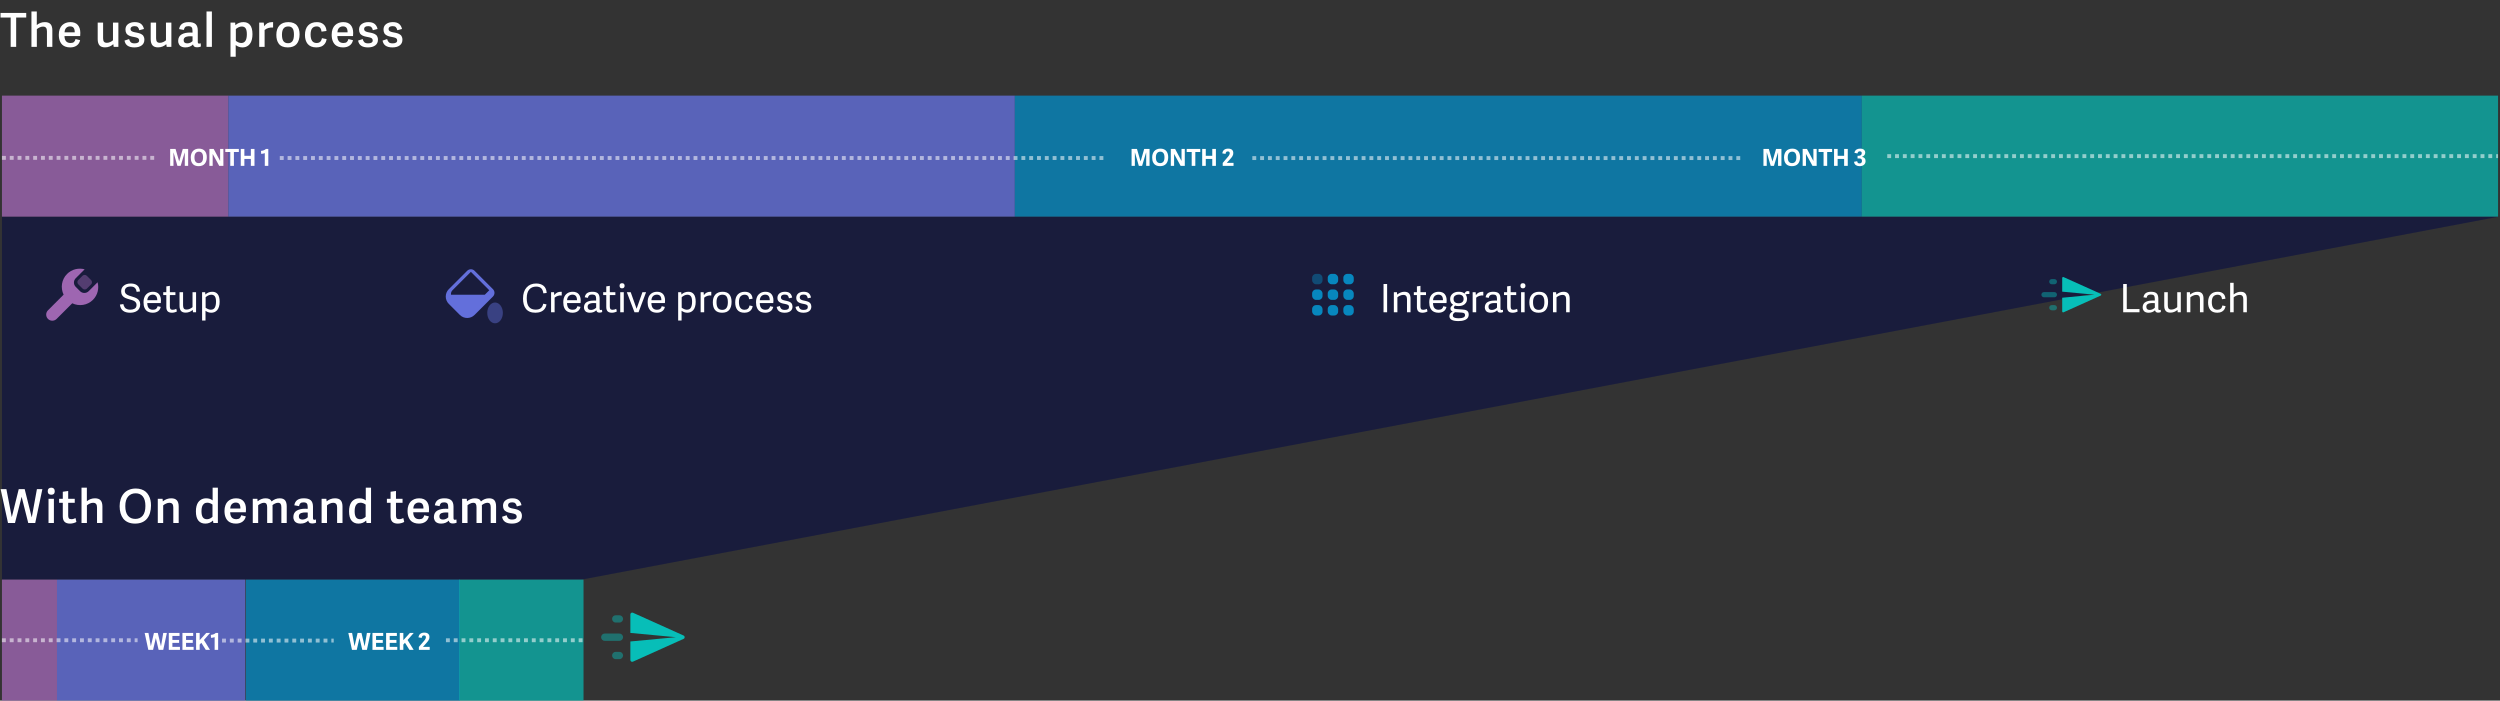 <svg width="1281" height="359" viewBox="0 0 1281 359" fill="none" xmlns="http://www.w3.org/2000/svg">
<rect x="0" y="0" width="1281" height="359" fill="#333333" stroke="none"/>
<path d="M1 111H1280.5L298 297H1V111Z" fill="#000746" fill-opacity="0.5"/>
<path fill-rule="evenodd" clip-rule="evenodd" d="M43.373 137.995L38.8 142.568C37.58 143.789 37.58 145.768 38.8 146.989L41.011 149.2C42.232 150.421 44.211 150.421 45.432 149.2L50.005 144.627C50.852 147.745 50.063 151.201 47.632 153.632C44.773 156.491 40.495 157.078 37.017 155.404L29.004 163.418C27.783 164.639 25.803 164.639 24.582 163.418C23.361 162.197 23.361 160.217 24.582 158.996L32.596 150.983C30.922 147.505 31.509 143.227 34.368 140.368C36.799 137.937 40.255 137.149 43.373 137.995Z" fill="#9E66B1"/>
<path opacity="0.44" fill-rule="evenodd" clip-rule="evenodd" d="M44.477 141.311L46.688 143.522C47.298 144.132 47.298 145.122 46.688 145.732L44.531 147.889C43.921 148.499 42.931 148.499 42.321 147.889L40.11 145.678C39.5 145.068 39.5 144.078 40.11 143.468L42.267 141.311C42.877 140.701 43.867 140.701 44.477 141.311Z" fill="#9E66B1"/>
<path d="M66.977 146.816C65.928 146.816 65.163 147.021 64.682 147.432C64.2 147.842 63.959 148.392 63.959 149.082C63.959 149.414 64.021 149.714 64.144 149.98C64.275 150.247 64.438 150.472 64.633 150.654C64.828 150.83 65.079 150.996 65.385 151.152C65.697 151.302 66.003 151.429 66.303 151.533C66.602 151.631 66.947 151.742 67.338 151.865C67.37 151.872 67.397 151.878 67.416 151.885C68.536 152.223 69.317 152.503 69.76 152.725C70.814 153.245 71.466 153.975 71.713 154.912C71.797 155.238 71.84 155.592 71.84 155.977C71.84 156.712 71.7 157.36 71.42 157.92C71.14 158.48 70.759 158.926 70.277 159.258C69.796 159.59 69.255 159.837 68.656 160C68.057 160.163 67.413 160.244 66.723 160.244C65.167 160.244 63.943 159.912 63.051 159.248C62.159 158.577 61.622 157.516 61.44 156.064L63.197 155.801C63.275 156.139 63.363 156.436 63.461 156.689C63.559 156.943 63.699 157.204 63.881 157.471C64.063 157.731 64.275 157.946 64.516 158.115C64.763 158.278 65.076 158.415 65.453 158.525C65.831 158.63 66.26 158.682 66.742 158.682C67.165 158.682 67.556 158.643 67.914 158.564C68.272 158.486 68.611 158.363 68.93 158.193C69.249 158.018 69.499 157.764 69.682 157.432C69.87 157.1 69.965 156.702 69.965 156.24C69.965 155.986 69.929 155.755 69.857 155.547C69.792 155.332 69.708 155.146 69.603 154.99C69.499 154.827 69.356 154.678 69.174 154.541C68.992 154.398 68.816 154.281 68.647 154.189C68.484 154.098 68.269 154.004 68.002 153.906C67.735 153.809 67.504 153.73 67.309 153.672C67.113 153.613 66.863 153.542 66.557 153.457C65.424 153.145 64.617 152.868 64.135 152.627C63.067 152.1 62.419 151.318 62.191 150.283C62.12 149.964 62.084 149.622 62.084 149.258C62.084 148.04 62.54 147.07 63.451 146.348C64.369 145.625 65.538 145.264 66.957 145.264C67.621 145.264 68.213 145.332 68.734 145.469C69.262 145.605 69.74 145.827 70.17 146.133C70.606 146.432 70.954 146.852 71.215 147.393C71.482 147.933 71.651 148.581 71.723 149.336L70.004 149.541C69.952 149.15 69.87 148.809 69.76 148.516C69.649 148.223 69.483 147.939 69.262 147.666C69.047 147.393 68.744 147.184 68.353 147.041C67.969 146.891 67.51 146.816 66.977 146.816ZM78.283 160.244C77.573 160.244 76.942 160.146 76.388 159.951C75.841 159.756 75.389 159.495 75.031 159.17C74.679 158.838 74.39 158.441 74.162 157.979C73.934 157.51 73.771 157.025 73.673 156.523C73.582 156.016 73.537 155.469 73.537 154.883C73.537 154.147 73.621 153.48 73.791 152.881C73.96 152.282 74.191 151.777 74.484 151.367C74.777 150.951 75.129 150.602 75.539 150.322C75.949 150.036 76.391 149.827 76.867 149.697C77.342 149.567 77.847 149.502 78.38 149.502C79.084 149.502 79.699 149.613 80.226 149.834C80.76 150.055 81.186 150.368 81.505 150.771C81.825 151.175 82.062 151.641 82.218 152.168C82.381 152.695 82.463 153.285 82.463 153.936C82.463 154.411 82.436 154.86 82.384 155.283H75.46C75.5 156.52 75.77 157.402 76.271 157.93C76.772 158.457 77.463 158.721 78.341 158.721C79.051 158.721 79.598 158.568 79.982 158.262C80.366 157.956 80.627 157.503 80.763 156.904L82.365 157.256C82.163 158.232 81.698 158.975 80.968 159.482C80.239 159.99 79.344 160.244 78.283 160.244ZM80.578 153.838C80.578 151.93 79.806 150.977 78.263 150.977C77.905 150.977 77.57 151.032 77.257 151.143C76.945 151.253 76.659 151.419 76.398 151.641C76.144 151.862 75.933 152.161 75.763 152.539C75.6 152.91 75.506 153.343 75.48 153.838H80.578ZM90.644 159.561C90.377 159.743 90.002 159.902 89.521 160.039C89.045 160.176 88.58 160.244 88.124 160.244C87.148 160.244 86.418 160.01 85.937 159.541C85.462 159.066 85.224 158.32 85.224 157.305V151.182H83.642V149.717H85.224V146.738L87.04 146.465V149.717H89.882V151.182H87.04V157.061C87.04 157.64 87.141 158.066 87.343 158.34C87.551 158.607 87.945 158.74 88.525 158.74C88.818 158.74 89.133 158.691 89.472 158.594C89.81 158.49 90.094 158.372 90.322 158.242L90.644 159.561ZM93.805 149.717V156.416C93.805 157.178 93.936 157.738 94.196 158.096C94.457 158.447 94.948 158.623 95.671 158.623C96.205 158.623 96.755 158.49 97.321 158.223C97.888 157.949 98.33 157.663 98.649 157.363V149.717H100.466V160H98.884L98.766 158.818C97.673 159.736 96.459 160.195 95.124 160.195C94.05 160.195 93.259 159.906 92.751 159.326C92.243 158.74 91.989 157.865 91.989 156.699V149.717H93.805ZM105.131 149.717L105.229 150.898C106.245 149.967 107.429 149.502 108.784 149.502C109.343 149.502 109.845 149.593 110.287 149.775C110.73 149.958 111.124 150.244 111.469 150.635C111.814 151.019 112.078 151.549 112.26 152.227C112.449 152.897 112.543 153.695 112.543 154.619C112.543 155.589 112.429 156.442 112.202 157.178C111.974 157.913 111.661 158.503 111.264 158.945C110.867 159.382 110.414 159.707 109.907 159.922C109.405 160.137 108.858 160.244 108.266 160.244C107.185 160.244 106.199 159.909 105.307 159.238V164.238H103.549V149.717H105.131ZM105.366 157.676C106.342 158.359 107.224 158.701 108.012 158.701C108.995 158.701 109.689 158.327 110.092 157.578C110.489 156.823 110.688 155.83 110.688 154.6C110.688 153.33 110.489 152.415 110.092 151.855C109.702 151.296 109.086 151.016 108.246 151.016C107.719 151.016 107.195 151.146 106.674 151.406C106.153 151.667 105.717 151.973 105.366 152.324V157.676Z" fill="white"/>
<path fill-rule="evenodd" clip-rule="evenodd" d="M252.592 148.171L243.163 138.743C242.122 137.702 240.434 137.702 239.392 138.743L229.964 148.171C227.881 150.254 227.881 153.631 229.964 155.714L235.621 161.371C237.704 163.453 241.081 163.453 243.163 161.371L252.592 151.943C253.633 150.901 253.633 149.213 252.592 148.171ZM231.85 148.724L241.278 139.296L250.706 148.724L248.392 151.038C248.392 151.038 231.092 151.038 231.092 151.016C231.084 150.935 231.078 150.852 231.073 150.767C231.03 150.033 231.289 149.284 231.85 148.724Z" fill="#636FDB"/>
<ellipse opacity="0.44" cx="253.668" cy="160.333" rx="4" ry="5.333" fill="#636FDB"/>
<path d="M274.363 160.244C273.25 160.244 272.28 160.072 271.453 159.727C270.626 159.375 269.962 158.874 269.461 158.223C268.966 157.572 268.598 156.813 268.357 155.947C268.117 155.075 267.996 154.085 267.996 152.979C267.996 150.563 268.602 148.675 269.812 147.314C271.03 145.947 272.674 145.264 274.744 145.264C276.274 145.264 277.521 145.648 278.484 146.416C279.474 147.21 280.018 148.444 280.115 150.117L278.396 150.303C278.26 149.144 277.902 148.281 277.322 147.715C276.749 147.142 275.883 146.855 274.725 146.855C273.208 146.855 272.023 147.363 271.17 148.379C270.324 149.388 269.9 150.869 269.9 152.822C269.9 154.847 270.288 156.328 271.062 157.266C271.844 158.197 272.983 158.662 274.48 158.662C275.607 158.662 276.476 158.415 277.088 157.92C277.7 157.419 278.123 156.65 278.357 155.615L280.018 155.957C279.926 156.582 279.747 157.142 279.48 157.637C279.22 158.132 278.908 158.542 278.543 158.867C278.185 159.186 277.771 159.453 277.303 159.668C276.834 159.876 276.359 160.023 275.877 160.107C275.395 160.199 274.891 160.244 274.363 160.244ZM287.828 151.396C287.209 151.305 286.548 151.374 285.845 151.602C285.168 151.823 284.615 152.129 284.185 152.52V160H282.369V149.717H283.892L284.029 151.201C284.472 150.602 284.966 150.169 285.513 149.902C286.067 149.635 286.711 149.502 287.447 149.502C287.584 149.502 287.711 149.508 287.828 149.521V151.396ZM293.362 160.244C292.653 160.244 292.021 160.146 291.468 159.951C290.921 159.756 290.469 159.495 290.111 159.17C289.759 158.838 289.469 158.441 289.241 157.979C289.014 157.51 288.851 157.025 288.753 156.523C288.662 156.016 288.616 155.469 288.616 154.883C288.616 154.147 288.701 153.48 288.87 152.881C289.04 152.282 289.271 151.777 289.564 151.367C289.857 150.951 290.208 150.602 290.618 150.322C291.029 150.036 291.471 149.827 291.946 149.697C292.422 149.567 292.926 149.502 293.46 149.502C294.163 149.502 294.779 149.613 295.306 149.834C295.84 150.055 296.266 150.368 296.585 150.771C296.904 151.175 297.142 151.641 297.298 152.168C297.461 152.695 297.542 153.285 297.542 153.936C297.542 154.411 297.516 154.86 297.464 155.283H290.54C290.579 156.52 290.849 157.402 291.351 157.93C291.852 158.457 292.542 158.721 293.421 158.721C294.131 158.721 294.678 158.568 295.062 158.262C295.446 157.956 295.706 157.503 295.843 156.904L297.445 157.256C297.243 158.232 296.777 158.975 296.048 159.482C295.319 159.99 294.424 160.244 293.362 160.244ZM295.657 153.838C295.657 151.93 294.886 150.977 293.343 150.977C292.985 150.977 292.65 151.032 292.337 151.143C292.025 151.253 291.738 151.419 291.478 151.641C291.224 151.862 291.012 152.161 290.843 152.539C290.68 152.91 290.586 153.343 290.56 153.838H295.657ZM307.247 158.057C307.247 158.35 307.289 158.558 307.374 158.682C307.458 158.799 307.621 158.857 307.862 158.857C308.012 158.857 308.22 158.818 308.487 158.74L308.565 159.883C308.175 160.091 307.703 160.195 307.149 160.195C306.667 160.195 306.296 160.085 306.036 159.863C305.776 159.635 305.619 159.342 305.567 158.984C304.727 159.824 303.627 160.244 302.266 160.244C301.765 160.244 301.326 160.179 300.948 160.049C300.57 159.919 300.274 159.759 300.059 159.57C299.851 159.375 299.679 159.147 299.542 158.887C299.412 158.62 299.327 158.376 299.288 158.154C299.249 157.933 299.229 157.708 299.229 157.48C299.229 156.94 299.324 156.465 299.513 156.055C299.701 155.645 299.952 155.312 300.264 155.059C300.583 154.798 300.974 154.587 301.436 154.424C301.899 154.261 302.38 154.147 302.882 154.082C303.383 154.017 303.936 153.984 304.542 153.984C304.796 153.984 305.098 153.997 305.45 154.023V153.018C305.45 152.308 305.307 151.781 305.02 151.436C304.734 151.09 304.197 150.918 303.409 150.918C302.725 150.918 302.218 151.055 301.886 151.328C301.56 151.595 301.339 152.025 301.221 152.617L299.63 152.324C299.792 151.361 300.19 150.651 300.821 150.195C301.459 149.733 302.374 149.502 303.565 149.502C304.854 149.502 305.789 149.775 306.368 150.322C306.954 150.869 307.247 151.774 307.247 153.037V158.057ZM305.47 155.342C305.183 155.303 304.835 155.283 304.425 155.283C304.145 155.283 303.894 155.29 303.673 155.303C303.458 155.316 303.21 155.342 302.93 155.381C302.657 155.42 302.419 155.485 302.218 155.576C302.022 155.661 301.833 155.771 301.651 155.908C301.475 156.038 301.339 156.214 301.241 156.436C301.15 156.65 301.104 156.898 301.104 157.178C301.104 158.271 301.677 158.818 302.823 158.818C303.318 158.818 303.806 158.704 304.288 158.477C304.77 158.249 305.164 157.975 305.47 157.656V155.342ZM316.073 159.561C315.806 159.743 315.431 159.902 314.95 160.039C314.474 160.176 314.009 160.244 313.553 160.244C312.577 160.244 311.847 160.01 311.366 159.541C310.89 159.066 310.653 158.32 310.653 157.305V151.182H309.071V149.717H310.653V146.738L312.469 146.465V149.717H315.311V151.182H312.469V157.061C312.469 157.64 312.57 158.066 312.772 158.34C312.98 158.607 313.374 158.74 313.954 158.74C314.246 158.74 314.562 158.691 314.901 158.594C315.239 158.49 315.523 158.372 315.75 158.242L316.073 159.561ZM317.809 160V149.717H319.625V160H317.809ZM320.045 146.416C320.045 146.826 319.931 147.152 319.703 147.393C319.475 147.627 319.156 147.744 318.746 147.744C317.893 147.744 317.467 147.301 317.467 146.416C317.467 145.55 317.893 145.117 318.746 145.117C319.163 145.117 319.482 145.228 319.703 145.449C319.931 145.671 320.045 145.993 320.045 146.416ZM321.185 149.717H323.168L326.185 158.184H326.205L329.183 149.717H331.048L327.191 160H325.111L321.185 149.717ZM336.593 160.244C335.883 160.244 335.252 160.146 334.698 159.951C334.152 159.756 333.699 159.495 333.341 159.17C332.989 158.838 332.7 158.441 332.472 157.979C332.244 157.51 332.081 157.025 331.984 156.523C331.892 156.016 331.847 155.469 331.847 154.883C331.847 154.147 331.932 153.48 332.101 152.881C332.27 152.282 332.501 151.777 332.794 151.367C333.087 150.951 333.439 150.602 333.849 150.322C334.259 150.036 334.702 149.827 335.177 149.697C335.652 149.567 336.157 149.502 336.691 149.502C337.394 149.502 338.009 149.613 338.536 149.834C339.07 150.055 339.497 150.368 339.816 150.771C340.135 151.175 340.372 151.641 340.529 152.168C340.691 152.695 340.773 153.285 340.773 153.936C340.773 154.411 340.747 154.86 340.695 155.283H333.771C333.81 156.52 334.08 157.402 334.581 157.93C335.083 158.457 335.773 158.721 336.652 158.721C337.361 158.721 337.908 158.568 338.292 158.262C338.676 157.956 338.937 157.503 339.073 156.904L340.675 157.256C340.473 158.232 340.008 158.975 339.279 159.482C338.549 159.99 337.654 160.244 336.593 160.244ZM338.888 153.838C338.888 151.93 338.116 150.977 336.573 150.977C336.215 150.977 335.88 151.032 335.568 151.143C335.255 151.253 334.969 151.419 334.708 151.641C334.454 151.862 334.243 152.161 334.073 152.539C333.911 152.91 333.816 153.343 333.79 153.838H338.888ZM349.069 149.717L349.166 150.898C350.182 149.967 351.367 149.502 352.721 149.502C353.281 149.502 353.782 149.593 354.225 149.775C354.668 149.958 355.062 150.244 355.407 150.635C355.752 151.019 356.015 151.549 356.198 152.227C356.386 152.897 356.481 153.695 356.481 154.619C356.481 155.589 356.367 156.442 356.139 157.178C355.911 157.913 355.599 158.503 355.202 158.945C354.804 159.382 354.352 159.707 353.844 159.922C353.343 160.137 352.796 160.244 352.204 160.244C351.123 160.244 350.136 159.909 349.245 159.238V164.238H347.487V149.717H349.069ZM349.303 157.676C350.28 158.359 351.162 158.701 351.95 158.701C352.933 158.701 353.626 158.327 354.03 157.578C354.427 156.823 354.625 155.83 354.625 154.6C354.625 153.33 354.427 152.415 354.03 151.855C353.639 151.296 353.024 151.016 352.184 151.016C351.657 151.016 351.133 151.146 350.612 151.406C350.091 151.667 349.655 151.973 349.303 152.324V157.676ZM364.467 151.396C363.848 151.305 363.188 151.374 362.484 151.602C361.807 151.823 361.254 152.129 360.824 152.52V160H359.008V149.717H360.531L360.668 151.201C361.111 150.602 361.605 150.169 362.152 149.902C362.706 149.635 363.35 149.502 364.086 149.502C364.223 149.502 364.35 149.508 364.467 149.521V151.396ZM370.002 160.244C366.838 160.244 365.255 158.464 365.255 154.902C365.255 153.21 365.685 151.888 366.545 150.938C367.404 149.98 368.641 149.502 370.255 149.502C371.831 149.502 372.99 149.958 373.732 150.869C374.481 151.781 374.855 153.044 374.855 154.658C374.855 155.518 374.764 156.283 374.582 156.953C374.399 157.624 374.116 158.21 373.732 158.711C373.354 159.206 372.85 159.587 372.218 159.854C371.593 160.114 370.854 160.244 370.002 160.244ZM370.099 158.779C371.024 158.779 371.73 158.464 372.218 157.832C372.713 157.194 372.961 156.175 372.961 154.775C372.961 153.844 372.847 153.096 372.619 152.529C372.397 151.963 372.088 151.566 371.691 151.338C371.3 151.11 370.796 150.996 370.177 150.996C369.22 150.996 368.475 151.305 367.941 151.924C367.407 152.542 367.14 153.509 367.14 154.824C367.14 156.178 367.381 157.178 367.863 157.822C368.351 158.46 369.097 158.779 370.099 158.779ZM381.445 160.244C380.618 160.244 379.895 160.117 379.277 159.863C378.665 159.603 378.173 159.235 377.802 158.76C377.431 158.278 377.157 157.721 376.982 157.09C376.806 156.458 376.718 155.749 376.718 154.961C376.718 153.19 377.151 151.839 378.017 150.908C378.883 149.971 380.09 149.502 381.64 149.502C382.818 149.502 383.756 149.808 384.452 150.42C385.155 151.025 385.54 151.911 385.605 153.076L383.857 153.32C383.779 152.546 383.554 151.969 383.183 151.592C382.812 151.208 382.271 151.016 381.562 151.016C381.171 151.016 380.81 151.077 380.478 151.201C380.146 151.318 379.833 151.51 379.54 151.777C379.254 152.044 379.029 152.432 378.866 152.939C378.704 153.441 378.622 154.04 378.622 154.736C378.622 157.393 379.583 158.721 381.503 158.721C382.955 158.721 383.808 157.988 384.062 156.523L385.663 156.855C385.598 157.318 385.474 157.738 385.292 158.115C385.116 158.493 384.895 158.812 384.628 159.072C384.361 159.333 384.055 159.554 383.71 159.736C383.372 159.912 383.014 160.039 382.636 160.117C382.258 160.202 381.861 160.244 381.445 160.244ZM392.126 160.244C391.416 160.244 390.785 160.146 390.231 159.951C389.684 159.756 389.232 159.495 388.874 159.17C388.522 158.838 388.233 158.441 388.005 157.979C387.777 157.51 387.614 157.025 387.516 156.523C387.425 156.016 387.38 155.469 387.38 154.883C387.38 154.147 387.464 153.48 387.634 152.881C387.803 152.282 388.034 151.777 388.327 151.367C388.62 150.951 388.971 150.602 389.382 150.322C389.792 150.036 390.235 149.827 390.71 149.697C391.185 149.567 391.69 149.502 392.223 149.502C392.927 149.502 393.542 149.613 394.069 149.834C394.603 150.055 395.029 150.368 395.348 150.771C395.667 151.175 395.905 151.641 396.061 152.168C396.224 152.695 396.305 153.285 396.305 153.936C396.305 154.411 396.279 154.86 396.227 155.283H389.304C389.343 156.52 389.613 157.402 390.114 157.93C390.615 158.457 391.305 158.721 392.184 158.721C392.894 158.721 393.441 158.568 393.825 158.262C394.209 157.956 394.47 157.503 394.606 156.904L396.208 157.256C396.006 158.232 395.54 158.975 394.811 159.482C394.082 159.99 393.187 160.244 392.126 160.244ZM394.421 153.838C394.421 151.93 393.649 150.977 392.106 150.977C391.748 150.977 391.413 151.032 391.1 151.143C390.788 151.253 390.501 151.419 390.241 151.641C389.987 151.862 389.776 152.161 389.606 152.539C389.443 152.91 389.349 153.343 389.323 153.838H394.421ZM402.143 149.502C403.315 149.502 404.191 149.756 404.77 150.264C405.356 150.771 405.733 151.51 405.903 152.48L404.262 152.842C404.197 152.516 404.119 152.249 404.028 152.041C403.943 151.826 403.823 151.631 403.666 151.455C403.51 151.273 403.305 151.143 403.051 151.064C402.797 150.98 402.488 150.938 402.123 150.938C401.42 150.938 400.913 151.071 400.6 151.338C400.294 151.598 400.141 151.947 400.141 152.383C400.141 152.591 400.177 152.777 400.248 152.939C400.32 153.096 400.411 153.229 400.522 153.34C400.639 153.451 400.802 153.551 401.01 153.643C401.218 153.727 401.427 153.799 401.635 153.857C401.843 153.916 402.107 153.978 402.426 154.043C402.758 154.108 403.025 154.167 403.227 154.219C403.435 154.264 403.683 154.333 403.969 154.424C404.256 154.508 404.487 154.6 404.663 154.697C404.838 154.795 405.027 154.922 405.229 155.078C405.431 155.228 405.584 155.397 405.688 155.586C405.799 155.768 405.89 155.99 405.961 156.25C406.039 156.51 406.079 156.8 406.079 157.119C406.079 158.089 405.72 158.854 405.004 159.414C404.295 159.967 403.315 160.244 402.065 160.244C399.643 160.244 398.276 159.248 397.963 157.256L399.584 156.816C399.663 157.122 399.75 157.383 399.848 157.598C399.952 157.806 400.095 158.011 400.278 158.213C400.467 158.408 400.714 158.555 401.02 158.652C401.332 158.75 401.707 158.799 402.143 158.799C403.569 158.799 404.282 158.307 404.282 157.324C404.282 157.044 404.236 156.813 404.145 156.631C404.054 156.449 403.898 156.299 403.676 156.182C403.455 156.064 403.23 155.977 403.002 155.918C402.781 155.853 402.462 155.781 402.045 155.703C401.798 155.658 401.606 155.622 401.469 155.596C401.332 155.563 401.144 155.518 400.903 155.459C400.668 155.394 400.48 155.335 400.336 155.283C400.193 155.231 400.021 155.16 399.819 155.068C399.617 154.971 399.454 154.87 399.33 154.766C399.207 154.661 399.073 154.538 398.93 154.395C398.793 154.245 398.686 154.085 398.608 153.916C398.536 153.747 398.474 153.551 398.422 153.33C398.37 153.102 398.344 152.858 398.344 152.598C398.344 151.927 398.52 151.354 398.871 150.879C399.223 150.404 399.679 150.055 400.239 149.834C400.805 149.613 401.44 149.502 402.143 149.502ZM411.789 149.502C412.961 149.502 413.837 149.756 414.416 150.264C415.002 150.771 415.38 151.51 415.549 152.48L413.908 152.842C413.843 152.516 413.765 152.249 413.674 152.041C413.589 151.826 413.469 151.631 413.312 151.455C413.156 151.273 412.951 151.143 412.697 151.064C412.443 150.98 412.134 150.938 411.77 150.938C411.066 150.938 410.559 151.071 410.246 151.338C409.94 151.598 409.787 151.947 409.787 152.383C409.787 152.591 409.823 152.777 409.895 152.939C409.966 153.096 410.057 153.229 410.168 153.34C410.285 153.451 410.448 153.551 410.656 153.643C410.865 153.727 411.073 153.799 411.281 153.857C411.49 153.916 411.753 153.978 412.072 154.043C412.404 154.108 412.671 154.167 412.873 154.219C413.081 154.264 413.329 154.333 413.615 154.424C413.902 154.508 414.133 154.6 414.309 154.697C414.484 154.795 414.673 154.922 414.875 155.078C415.077 155.228 415.23 155.397 415.334 155.586C415.445 155.768 415.536 155.99 415.607 156.25C415.686 156.51 415.725 156.8 415.725 157.119C415.725 158.089 415.367 158.854 414.65 159.414C413.941 159.967 412.961 160.244 411.711 160.244C409.289 160.244 407.922 159.248 407.609 157.256L409.23 156.816C409.309 157.122 409.396 157.383 409.494 157.598C409.598 157.806 409.742 158.011 409.924 158.213C410.113 158.408 410.36 158.555 410.666 158.652C410.979 158.75 411.353 158.799 411.789 158.799C413.215 158.799 413.928 158.307 413.928 157.324C413.928 157.044 413.882 156.813 413.791 156.631C413.7 156.449 413.544 156.299 413.322 156.182C413.101 156.064 412.876 155.977 412.648 155.918C412.427 155.853 412.108 155.781 411.691 155.703C411.444 155.658 411.252 155.622 411.115 155.596C410.979 155.563 410.79 155.518 410.549 155.459C410.314 155.394 410.126 155.335 409.982 155.283C409.839 155.231 409.667 155.16 409.465 155.068C409.263 154.971 409.1 154.87 408.977 154.766C408.853 154.661 408.719 154.538 408.576 154.395C408.439 154.245 408.332 154.085 408.254 153.916C408.182 153.747 408.12 153.551 408.068 153.33C408.016 153.102 407.99 152.858 407.99 152.598C407.99 151.927 408.166 151.354 408.518 150.879C408.869 150.404 409.325 150.055 409.885 149.834C410.451 149.613 411.086 149.502 411.789 149.502Z" fill="white"/>
<rect opacity="0.44" x="672.333" y="140.333" width="5.333" height="5.333" rx="2" fill="#0787BE"/>
<rect x="672.333" y="148.333" width="5.333" height="5.333" rx="2" fill="#0787BE"/>
<rect x="680.333" y="140.333" width="5.333" height="5.333" rx="2" fill="#0787BE"/>
<rect x="680.333" y="148.333" width="5.333" height="5.333" rx="2" fill="#0787BE"/>
<rect x="688.333" y="140.333" width="5.333" height="5.333" rx="2" fill="#0787BE"/>
<rect x="688.333" y="148.333" width="5.333" height="5.333" rx="2" fill="#0787BE"/>
<rect x="672.333" y="156.333" width="5.333" height="5.333" rx="2" fill="#0787BE"/>
<rect x="680.333" y="156.333" width="5.333" height="5.333" rx="2" fill="#0787BE"/>
<rect x="688.333" y="156.333" width="5.333" height="5.333" rx="2" fill="#0787BE"/>
<path d="M708.924 160V145.518H710.76V160H708.924ZM720.943 160V153.301C720.943 152.565 720.793 152.015 720.494 151.65C720.194 151.286 719.703 151.104 719.019 151.104C718.492 151.104 717.942 151.237 717.369 151.504C716.802 151.771 716.353 152.051 716.021 152.344V160H714.205V149.717H715.806L715.904 150.938C717.115 149.98 718.349 149.502 719.605 149.502C720.699 149.502 721.496 149.795 721.998 150.381C722.505 150.96 722.759 151.839 722.759 153.018V160H720.943ZM731.448 159.561C731.182 159.743 730.807 159.902 730.325 160.039C729.85 160.176 729.385 160.244 728.929 160.244C727.952 160.244 727.223 160.01 726.741 159.541C726.266 159.066 726.029 158.32 726.029 157.305V151.182H724.446V149.717H726.029V146.738L727.845 146.465V149.717H730.687V151.182H727.845V157.061C727.845 157.64 727.946 158.066 728.148 158.34C728.356 158.607 728.75 158.74 729.329 158.74C729.622 158.74 729.938 158.691 730.277 158.594C730.615 158.49 730.898 158.372 731.126 158.242L731.448 159.561ZM737.091 160.244C736.381 160.244 735.749 160.146 735.196 159.951C734.649 159.756 734.197 159.495 733.839 159.17C733.487 158.838 733.197 158.441 732.97 157.979C732.742 157.51 732.579 157.025 732.481 156.523C732.39 156.016 732.345 155.469 732.345 154.883C732.345 154.147 732.429 153.48 732.598 152.881C732.768 152.282 732.999 151.777 733.292 151.367C733.585 150.951 733.936 150.602 734.346 150.322C734.757 150.036 735.199 149.827 735.675 149.697C736.15 149.567 736.654 149.502 737.188 149.502C737.891 149.502 738.507 149.613 739.034 149.834C739.568 150.055 739.994 150.368 740.313 150.771C740.632 151.175 740.87 151.641 741.026 152.168C741.189 152.695 741.27 153.285 741.27 153.936C741.27 154.411 741.244 154.86 741.192 155.283H734.268C734.307 156.52 734.578 157.402 735.079 157.93C735.58 158.457 736.27 158.721 737.149 158.721C737.859 158.721 738.406 158.568 738.79 158.262C739.174 157.956 739.434 157.503 739.571 156.904L741.173 157.256C740.971 158.232 740.505 158.975 739.776 159.482C739.047 159.99 738.152 160.244 737.091 160.244ZM739.386 153.838C739.386 151.93 738.614 150.977 737.071 150.977C736.713 150.977 736.378 151.032 736.065 151.143C735.753 151.253 735.466 151.419 735.206 151.641C734.952 151.862 734.74 152.161 734.571 152.539C734.408 152.91 734.314 153.343 734.288 153.838H739.386ZM747.411 149.502C748.804 149.502 749.797 149.814 750.389 150.439C750.558 150.049 750.78 149.736 751.053 149.502C751.333 149.261 751.652 149.141 752.01 149.141C752.284 149.141 752.583 149.193 752.909 149.297V150.645C752.277 150.586 751.61 150.658 750.907 150.859C751.167 151.126 751.366 151.468 751.502 151.885C751.639 152.301 751.707 152.734 751.707 153.184C751.707 153.939 751.519 154.596 751.141 155.156C750.763 155.716 750.259 156.136 749.627 156.416C748.996 156.696 748.283 156.836 747.489 156.836C746.701 156.836 746.069 156.758 745.594 156.602C745.581 156.615 745.526 156.667 745.428 156.758C745.337 156.849 745.275 156.914 745.243 156.953C745.21 156.986 745.164 157.041 745.106 157.119C745.047 157.197 745.005 157.275 744.979 157.354C744.959 157.425 744.95 157.5 744.95 157.578C744.95 157.806 745.041 157.985 745.223 158.115C745.405 158.239 745.754 158.32 746.268 158.359L749.207 158.564C749.767 158.597 750.243 158.659 750.633 158.75C751.024 158.841 751.369 158.988 751.668 159.189C751.974 159.385 752.199 159.652 752.342 159.99C752.492 160.329 752.567 160.745 752.567 161.24C752.567 161.729 752.466 162.165 752.264 162.549C752.062 162.939 751.792 163.255 751.454 163.496C751.121 163.737 750.721 163.936 750.252 164.092C749.79 164.255 749.318 164.365 748.836 164.424C748.355 164.489 747.84 164.521 747.293 164.521C744.214 164.521 742.674 163.675 742.674 161.982C742.674 161.436 742.834 160.96 743.153 160.557C743.472 160.16 743.866 159.847 744.334 159.619V159.6C743.586 159.274 743.211 158.779 743.211 158.115C743.211 157.842 743.28 157.581 743.416 157.334C743.56 157.08 743.709 156.882 743.866 156.738C744.028 156.589 744.263 156.396 744.569 156.162C744.1 155.915 743.729 155.534 743.455 155.02C743.182 154.505 743.045 153.926 743.045 153.281C743.045 152.148 743.442 151.237 744.237 150.547C745.031 149.85 746.089 149.502 747.411 149.502ZM749.95 153.223C749.95 152.467 749.732 151.898 749.295 151.514C748.859 151.13 748.237 150.938 747.43 150.938C746.727 150.938 746.115 151.12 745.594 151.484C745.073 151.829 744.813 152.396 744.813 153.184C744.813 153.88 745.024 154.424 745.448 154.814C745.877 155.205 746.532 155.4 747.411 155.4C748.172 155.4 748.784 155.208 749.246 154.824C749.715 154.434 749.95 153.9 749.95 153.223ZM750.692 161.465C750.692 161.061 750.571 160.755 750.33 160.547C750.096 160.345 749.644 160.221 748.973 160.176L745.565 159.98C745.168 160.234 744.878 160.488 744.696 160.742C744.52 160.996 744.432 161.296 744.432 161.641C744.432 161.947 744.52 162.201 744.696 162.402C744.871 162.604 745.19 162.767 745.653 162.891C746.121 163.014 746.74 163.076 747.508 163.076C749.631 163.076 750.692 162.539 750.692 161.465ZM760.045 151.396C759.426 151.305 758.766 151.374 758.062 151.602C757.385 151.823 756.832 152.129 756.402 152.52V160H754.586V149.717H756.109L756.246 151.201C756.689 150.602 757.184 150.169 757.73 149.902C758.284 149.635 758.928 149.502 759.664 149.502C759.801 149.502 759.928 149.508 760.045 149.521V151.396ZM768.841 158.057C768.841 158.35 768.884 158.558 768.968 158.682C769.053 158.799 769.216 158.857 769.457 158.857C769.606 158.857 769.815 158.818 770.082 158.74L770.16 159.883C769.769 160.091 769.297 160.195 768.744 160.195C768.262 160.195 767.891 160.085 767.63 159.863C767.37 159.635 767.214 159.342 767.162 158.984C766.322 159.824 765.222 160.244 763.861 160.244C763.36 160.244 762.92 160.179 762.543 160.049C762.165 159.919 761.869 159.759 761.654 159.57C761.446 159.375 761.273 159.147 761.136 158.887C761.006 158.62 760.921 158.376 760.882 158.154C760.843 157.933 760.824 157.708 760.824 157.48C760.824 156.94 760.918 156.465 761.107 156.055C761.296 155.645 761.546 155.312 761.859 155.059C762.178 154.798 762.569 154.587 763.031 154.424C763.493 154.261 763.975 154.147 764.476 154.082C764.977 154.017 765.531 153.984 766.136 153.984C766.39 153.984 766.693 153.997 767.045 154.023V153.018C767.045 152.308 766.901 151.781 766.615 151.436C766.328 151.09 765.791 150.918 765.004 150.918C764.32 150.918 763.812 151.055 763.48 151.328C763.155 151.595 762.933 152.025 762.816 152.617L761.224 152.324C761.387 151.361 761.784 150.651 762.416 150.195C763.054 149.733 763.968 149.502 765.16 149.502C766.449 149.502 767.383 149.775 767.963 150.322C768.548 150.869 768.841 151.774 768.841 153.037V158.057ZM767.064 155.342C766.778 155.303 766.429 155.283 766.019 155.283C765.739 155.283 765.489 155.29 765.267 155.303C765.052 155.316 764.805 155.342 764.525 155.381C764.252 155.42 764.014 155.485 763.812 155.576C763.617 155.661 763.428 155.771 763.246 155.908C763.07 156.038 762.933 156.214 762.836 156.436C762.744 156.65 762.699 156.898 762.699 157.178C762.699 158.271 763.272 158.818 764.418 158.818C764.912 158.818 765.401 158.704 765.882 158.477C766.364 158.249 766.758 157.975 767.064 157.656V155.342ZM777.667 159.561C777.4 159.743 777.026 159.902 776.544 160.039C776.069 160.176 775.603 160.244 775.148 160.244C774.171 160.244 773.442 160.01 772.96 159.541C772.485 159.066 772.247 158.32 772.247 157.305V151.182H770.665V149.717H772.247V146.738L774.064 146.465V149.717H776.905V151.182H774.064V157.061C774.064 157.64 774.165 158.066 774.366 158.34C774.575 158.607 774.969 158.74 775.548 158.74C775.841 158.74 776.157 158.691 776.495 158.594C776.834 158.49 777.117 158.372 777.345 158.242L777.667 159.561ZM779.403 160V149.717H781.22V160H779.403ZM781.639 146.416C781.639 146.826 781.526 147.152 781.298 147.393C781.07 147.627 780.751 147.744 780.341 147.744C779.488 147.744 779.061 147.301 779.061 146.416C779.061 145.55 779.488 145.117 780.341 145.117C780.757 145.117 781.076 145.228 781.298 145.449C781.526 145.671 781.639 145.993 781.639 146.416ZM788.385 160.244C785.221 160.244 783.639 158.464 783.639 154.902C783.639 153.21 784.069 151.888 784.928 150.938C785.787 149.98 787.024 149.502 788.639 149.502C790.215 149.502 791.373 149.958 792.116 150.869C792.864 151.781 793.239 153.044 793.239 154.658C793.239 155.518 793.148 156.283 792.965 156.953C792.783 157.624 792.5 158.21 792.116 158.711C791.738 159.206 791.233 159.587 790.602 159.854C789.977 160.114 789.238 160.244 788.385 160.244ZM788.483 158.779C789.407 158.779 790.114 158.464 790.602 157.832C791.097 157.194 791.344 156.175 791.344 154.775C791.344 153.844 791.23 153.096 791.002 152.529C790.781 151.963 790.472 151.566 790.075 151.338C789.684 151.11 789.179 150.996 788.561 150.996C787.604 150.996 786.858 151.305 786.325 151.924C785.791 152.542 785.524 153.509 785.524 154.824C785.524 156.178 785.765 157.178 786.246 157.822C786.735 158.46 787.48 158.779 788.483 158.779ZM802.484 160V153.301C802.484 152.565 802.335 152.015 802.035 151.65C801.736 151.286 801.244 151.104 800.561 151.104C800.033 151.104 799.483 151.237 798.91 151.504C798.344 151.771 797.895 152.051 797.562 152.344V160H795.746V149.717H797.348L797.445 150.938C798.656 149.98 799.89 149.502 801.146 149.502C802.24 149.502 803.038 149.795 803.539 150.381C804.047 150.96 804.301 151.839 804.301 153.018V160H802.484Z" fill="white"/>
<path fill-rule="evenodd" clip-rule="evenodd" d="M1056.67 142.438C1056.67 142.075 1057.04 141.833 1057.37 141.982L1076.4 150.544C1076.79 150.721 1076.79 151.279 1076.4 151.456L1057.37 160.018C1057.04 160.167 1056.67 159.925 1056.67 159.562V152.556L1073.26 151L1056.67 149.444V142.438Z" fill="#07BEB8"/>
<path opacity="0.44" fill-rule="evenodd" clip-rule="evenodd" d="M1051.33 143C1050.6 143 1050 143.597 1050 144.333C1050 145.07 1050.6 145.667 1051.33 145.667H1052.67C1053.4 145.667 1054 145.07 1054 144.333C1054 143.597 1053.4 143 1052.67 143H1051.33ZM1046 151C1046 150.264 1046.6 149.667 1047.33 149.667H1052.67C1053.4 149.667 1054 150.264 1054 151C1054 151.736 1053.4 152.333 1052.67 152.333H1047.33C1046.6 152.333 1046 151.736 1046 151ZM1050 157.667C1050 156.93 1050.6 156.333 1051.33 156.333H1052.67C1053.4 156.333 1054 156.93 1054 157.667C1054 158.403 1053.4 159 1052.67 159H1051.33C1050.6 159 1050 158.403 1050 157.667Z" fill="#07BEB8"/>
<path d="M1096.28 158.379V160H1087.92V145.518H1089.76V158.379H1096.28ZM1105.92 158.057C1105.92 158.35 1105.96 158.558 1106.05 158.682C1106.13 158.799 1106.29 158.857 1106.53 158.857C1106.68 158.857 1106.89 158.818 1107.16 158.74L1107.24 159.883C1106.85 160.091 1106.38 160.195 1105.82 160.195C1105.34 160.195 1104.97 160.085 1104.71 159.863C1104.45 159.635 1104.29 159.342 1104.24 158.984C1103.4 159.824 1102.3 160.244 1100.94 160.244C1100.44 160.244 1100 160.179 1099.62 160.049C1099.24 159.919 1098.95 159.759 1098.73 159.57C1098.52 159.375 1098.35 159.147 1098.21 158.887C1098.08 158.62 1098 158.376 1097.96 158.154C1097.92 157.933 1097.9 157.708 1097.9 157.48C1097.9 156.94 1098 156.465 1098.19 156.055C1098.37 155.645 1098.62 155.312 1098.94 155.059C1099.26 154.798 1099.65 154.587 1100.11 154.424C1100.57 154.261 1101.05 154.147 1101.55 154.082C1102.06 154.017 1102.61 153.984 1103.21 153.984C1103.47 153.984 1103.77 153.997 1104.12 154.023V153.018C1104.12 152.308 1103.98 151.781 1103.69 151.436C1103.41 151.09 1102.87 150.918 1102.08 150.918C1101.4 150.918 1100.89 151.055 1100.56 151.328C1100.23 151.595 1100.01 152.025 1099.89 152.617L1098.3 152.324C1098.47 151.361 1098.86 150.651 1099.49 150.195C1100.13 149.733 1101.05 149.502 1102.24 149.502C1103.53 149.502 1104.46 149.775 1105.04 150.322C1105.63 150.869 1105.92 151.774 1105.92 153.037V158.057ZM1104.14 155.342C1103.86 155.303 1103.51 155.283 1103.1 155.283C1102.82 155.283 1102.57 155.29 1102.35 155.303C1102.13 155.316 1101.88 155.342 1101.6 155.381C1101.33 155.42 1101.09 155.485 1100.89 155.576C1100.69 155.661 1100.51 155.771 1100.32 155.908C1100.15 156.038 1100.01 156.214 1099.91 156.436C1099.82 156.65 1099.78 156.898 1099.78 157.178C1099.78 158.271 1100.35 158.818 1101.5 158.818C1101.99 158.818 1102.48 158.704 1102.96 158.477C1103.44 158.249 1103.84 157.975 1104.14 157.656V155.342ZM1110.78 149.717V156.416C1110.78 157.178 1110.91 157.738 1111.17 158.096C1111.43 158.447 1111.92 158.623 1112.65 158.623C1113.18 158.623 1113.73 158.49 1114.3 158.223C1114.86 157.949 1115.31 157.663 1115.62 157.363V149.717H1117.44V160H1115.86L1115.74 158.818C1114.65 159.736 1113.43 160.195 1112.1 160.195C1111.02 160.195 1110.23 159.906 1109.73 159.326C1109.22 158.74 1108.96 157.865 1108.96 156.699V149.717H1110.78ZM1127.26 160V153.301C1127.26 152.565 1127.11 152.015 1126.81 151.65C1126.51 151.286 1126.02 151.104 1125.34 151.104C1124.81 151.104 1124.26 151.237 1123.69 151.504C1123.12 151.771 1122.67 152.051 1122.34 152.344V160H1120.52V149.717H1122.13L1122.22 150.938C1123.43 149.98 1124.67 149.502 1125.92 149.502C1127.02 149.502 1127.82 149.795 1128.32 150.381C1128.83 150.96 1129.08 151.839 1129.08 153.018V160H1127.26ZM1136.15 160.244C1135.32 160.244 1134.6 160.117 1133.98 159.863C1133.37 159.603 1132.88 159.235 1132.5 158.76C1132.13 158.278 1131.86 157.721 1131.68 157.09C1131.51 156.458 1131.42 155.749 1131.42 154.961C1131.42 153.19 1131.85 151.839 1132.72 150.908C1133.59 149.971 1134.79 149.502 1136.34 149.502C1137.52 149.502 1138.46 149.808 1139.15 150.42C1139.86 151.025 1140.24 151.911 1140.31 153.076L1138.56 153.32C1138.48 152.546 1138.26 151.969 1137.89 151.592C1137.51 151.208 1136.97 151.016 1136.26 151.016C1135.87 151.016 1135.51 151.077 1135.18 151.201C1134.85 151.318 1134.54 151.51 1134.24 151.777C1133.96 152.044 1133.73 152.432 1133.57 152.939C1133.41 153.441 1133.32 154.04 1133.32 154.736C1133.32 157.393 1134.28 158.721 1136.21 158.721C1137.66 158.721 1138.51 157.988 1138.76 156.523L1140.37 156.855C1140.3 157.318 1140.18 157.738 1139.99 158.115C1139.82 158.493 1139.6 158.812 1139.33 159.072C1139.06 159.333 1138.76 159.554 1138.41 159.736C1138.07 159.912 1137.72 160.039 1137.34 160.117C1136.96 160.202 1136.56 160.244 1136.15 160.244ZM1149.46 160V153.301C1149.46 152.565 1149.32 152.015 1149.02 151.65C1148.72 151.286 1148.22 151.104 1147.54 151.104C1147.01 151.104 1146.46 151.237 1145.89 151.504C1145.32 151.771 1144.88 152.051 1144.54 152.344V160H1142.73V144.902H1144.52V150.879C1145.71 149.961 1146.92 149.502 1148.15 149.502C1149.22 149.502 1150.01 149.795 1150.52 150.381C1151.03 150.96 1151.28 151.839 1151.28 153.018V160H1149.46Z" fill="white"/>
<rect opacity="0.8" x="1" y="49" width="116" height="62" fill="#9E66B1"/>
<rect opacity="0.8" x="117" y="49" width="403" height="62" fill="#636FDB"/>
<rect opacity="0.8" x="520" y="49" width="434" height="62" fill="#0787BE"/>
<rect opacity="0.7" x="954" y="49" width="326" height="62" fill="#07BEB8"/>
<rect opacity="0.8" x="1" y="297" width="28.205" height="62" fill="#9E66B1"/>
<rect opacity="0.8" x="29.205" y="297" width="96.496" height="62" fill="#636FDB"/>
<rect opacity="0.8" x="126" y="297" width="109.624" height="62" fill="#0787BE"/>
<rect opacity="0.7" x="235.328" y="297" width="63.674" height="62" fill="#07BEB8"/>
<path d="M79.871 327.012H79.824L78.436 333H75.998L74.123 324.311H76.057L77.281 331.008H77.328L78.875 324.311H80.856L82.455 331.043H82.514L83.639 324.311H85.502L83.639 333H81.277L79.871 327.012ZM92.205 331.441V333H86.486V324.311H91.994V325.857H88.332V327.902H91.777V329.414H88.332V331.441H92.205ZM99.201 331.441V333H93.482V324.311H98.99V325.857H95.328V327.902H98.773V329.414H95.328V331.441H99.201ZM105.682 324.311H107.65L104.475 327.926L107.604 333H105.441L103.15 329.361L102.312 330.275V333H100.479V324.311H102.312V328.031L105.682 324.311ZM109.977 326.473C109.793 326.566 109.492 326.652 109.074 326.73C108.66 326.805 108.342 326.842 108.119 326.842L108.031 325.307C109.176 325.217 110.014 324.885 110.545 324.311H111.775V333H109.977V326.473Z" fill="white"/>
<path d="M184.23 327.012H184.184L182.795 333H180.357L178.482 324.311H180.416L181.641 331.008H181.688L183.234 324.311H185.215L186.814 331.043H186.873L187.998 324.311H189.861L187.998 333H185.637L184.23 327.012ZM196.564 331.441V333H190.846V324.311H196.354V325.857H192.691V327.902H196.137V329.414H192.691V331.441H196.564ZM203.561 331.441V333H197.842V324.311H203.35V325.857H199.688V327.902H203.133V329.414H199.688V331.441H203.561ZM210.041 324.311H212.01L208.834 327.926L211.963 333H209.801L207.51 329.361L206.672 330.275V333H204.838V324.311H206.672V328.031L210.041 324.311ZM217.43 324.158C218.285 324.158 218.936 324.352 219.381 324.738C219.826 325.125 220.049 325.68 220.049 326.402C220.049 326.715 220.016 327 219.949 327.258C219.883 327.516 219.762 327.787 219.586 328.072C219.41 328.354 219.223 328.619 219.023 328.869C218.824 329.115 218.541 329.439 218.174 329.842L216.762 331.406V331.441H220.178V333H214.635V331.488L216.498 329.314C216.564 329.232 216.676 329.1 216.832 328.916C216.992 328.732 217.1 328.607 217.154 328.541C217.209 328.475 217.297 328.369 217.418 328.225C217.539 328.076 217.621 327.969 217.664 327.902C217.707 327.836 217.77 327.744 217.852 327.627C217.934 327.506 217.988 327.408 218.016 327.334C218.047 327.26 218.082 327.172 218.121 327.07C218.164 326.969 218.191 326.873 218.203 326.783C218.215 326.689 218.221 326.594 218.221 326.496C218.221 325.887 217.898 325.582 217.254 325.582C216.887 325.582 216.613 325.688 216.434 325.898C216.258 326.109 216.135 326.432 216.064 326.865L214.43 326.59C214.48 326.172 214.59 325.805 214.758 325.488C214.926 325.172 215.143 324.918 215.408 324.727C215.678 324.535 215.98 324.393 216.316 324.299C216.652 324.205 217.023 324.158 217.43 324.158Z" fill="white"/>
<path d="M0.988 328.065L70.5 328.065" stroke="white" stroke-opacity="0.54" stroke-width="2" stroke-dasharray="2 2"/>
<path d="M228.5 328.065L299 328.065" stroke="white" stroke-opacity="0.54" stroke-width="2" stroke-dasharray="2 2"/>
<path d="M113.777 328.233L171 328.233" stroke="white" stroke-opacity="0.54" stroke-width="2" stroke-dasharray="2 2"/>
<path d="M94.681 85V78.186H94.629L92.578 85H90.908L88.933 78.174H88.881V85H87.193V76.311H89.953L91.787 82.662H91.834L93.656 76.311H96.404V85H94.681ZM101.783 85.147C101.217 85.147 100.707 85.074 100.254 84.93C99.804 84.785 99.424 84.584 99.111 84.326C98.802 84.064 98.543 83.748 98.332 83.377C98.125 83.002 97.974 82.594 97.881 82.152C97.787 81.707 97.74 81.221 97.74 80.693C97.74 80.041 97.83 79.441 98.01 78.894C98.193 78.344 98.457 77.865 98.8 77.459C99.148 77.049 99.592 76.731 100.131 76.504C100.674 76.273 101.289 76.158 101.976 76.158C102.66 76.158 103.261 76.272 103.781 76.498C104.301 76.725 104.717 77.041 105.029 77.447C105.342 77.85 105.574 78.309 105.726 78.824C105.883 79.34 105.961 79.906 105.961 80.523C105.961 81.231 105.875 81.867 105.703 82.434C105.531 82.996 105.275 83.481 104.935 83.887C104.595 84.293 104.158 84.606 103.623 84.824C103.092 85.039 102.478 85.147 101.783 85.147ZM101.853 83.582C102.541 83.582 103.078 83.348 103.465 82.879C103.855 82.41 104.051 81.662 104.051 80.635C104.051 79.654 103.869 78.924 103.506 78.443C103.142 77.959 102.621 77.717 101.941 77.717C101.219 77.717 100.654 77.963 100.248 78.455C99.846 78.943 99.644 79.678 99.644 80.658C99.644 81.662 99.836 82.4 100.219 82.873C100.605 83.346 101.15 83.582 101.853 83.582ZM108.978 78.865V85H107.291V76.311H109.494L112.787 82.469V76.311H114.463V85H112.33L108.978 78.865ZM117.996 77.869H115.435V76.311H122.385V77.869H119.853V85H117.996V77.869ZM128.537 85V81.438H125.215V85H123.369V76.311H125.215V79.838H128.537V76.311H130.4V85H128.537ZM135.679 78.473C135.496 78.566 135.195 78.652 134.777 78.731C134.363 78.805 134.045 78.842 133.822 78.842L133.734 77.307C134.879 77.217 135.717 76.885 136.248 76.311H137.478V85H135.679V78.473Z" fill="white"/>
<path d="M587.309 85V78.186H587.256L585.206 85H583.536L581.561 78.174H581.508V85H579.821V76.311H582.581L584.415 82.662H584.461L586.284 76.311H589.032V85H587.309ZM594.411 85.147C593.844 85.147 593.335 85.074 592.881 84.93C592.432 84.785 592.051 84.584 591.739 84.326C591.43 84.064 591.17 83.748 590.96 83.377C590.752 83.002 590.602 82.594 590.508 82.152C590.415 81.707 590.368 81.221 590.368 80.693C590.368 80.041 590.458 79.441 590.637 78.894C590.821 78.344 591.085 77.865 591.428 77.459C591.776 77.049 592.219 76.731 592.758 76.504C593.301 76.273 593.917 76.158 594.604 76.158C595.288 76.158 595.889 76.272 596.409 76.498C596.928 76.725 597.344 77.041 597.657 77.447C597.969 77.85 598.202 78.309 598.354 78.824C598.51 79.34 598.588 79.906 598.588 80.523C598.588 81.231 598.502 81.867 598.331 82.434C598.159 82.996 597.903 83.481 597.563 83.887C597.223 84.293 596.786 84.606 596.251 84.824C595.719 85.039 595.106 85.147 594.411 85.147ZM594.481 83.582C595.169 83.582 595.706 83.348 596.092 82.879C596.483 82.41 596.678 81.662 596.678 80.635C596.678 79.654 596.497 78.924 596.133 78.443C595.77 77.959 595.249 77.717 594.569 77.717C593.846 77.717 593.282 77.963 592.876 78.455C592.473 78.943 592.272 79.678 592.272 80.658C592.272 81.662 592.463 82.4 592.846 82.873C593.233 83.346 593.778 83.582 594.481 83.582ZM601.606 78.865V85H599.919V76.311H602.122L605.415 82.469V76.311H607.09V85H604.958L601.606 78.865ZM610.624 77.869H608.063V76.311H615.012V77.869H612.481V85H610.624V77.869ZM621.165 85V81.438H617.842V85H615.997V76.311H617.842V79.838H621.165V76.311H623.028V85H621.165ZM629.315 76.158C630.17 76.158 630.821 76.352 631.266 76.738C631.711 77.125 631.934 77.68 631.934 78.402C631.934 78.715 631.901 79 631.835 79.258C631.768 79.516 631.647 79.787 631.471 80.072C631.295 80.353 631.108 80.619 630.909 80.869C630.71 81.115 630.426 81.439 630.059 81.842L628.647 83.406V83.441H632.063V85H626.52V83.488L628.383 81.314C628.45 81.232 628.561 81.1 628.717 80.916C628.877 80.732 628.985 80.607 629.04 80.541C629.094 80.475 629.182 80.369 629.303 80.225C629.424 80.076 629.506 79.969 629.549 79.902C629.592 79.836 629.655 79.744 629.737 79.627C629.819 79.506 629.874 79.408 629.901 79.334C629.932 79.26 629.967 79.172 630.006 79.07C630.049 78.969 630.077 78.873 630.088 78.783C630.1 78.689 630.106 78.594 630.106 78.496C630.106 77.887 629.784 77.582 629.139 77.582C628.772 77.582 628.499 77.688 628.319 77.898C628.143 78.109 628.02 78.432 627.95 78.865L626.315 78.59C626.366 78.172 626.475 77.805 626.643 77.488C626.811 77.172 627.028 76.918 627.294 76.727C627.563 76.535 627.866 76.393 628.202 76.299C628.538 76.205 628.909 76.158 629.315 76.158Z" fill="white"/>
<path d="M911.077 85V78.186H911.024L908.974 85H907.304L905.329 78.174H905.276V85H903.589V76.311H906.349L908.183 82.662H908.23L910.052 76.311H912.8V85H911.077ZM918.179 85.147C917.612 85.147 917.103 85.074 916.649 84.93C916.2 84.785 915.819 84.584 915.507 84.326C915.198 84.064 914.939 83.748 914.728 83.377C914.521 83.002 914.37 82.594 914.276 82.152C914.183 81.707 914.136 81.221 914.136 80.693C914.136 80.041 914.226 79.441 914.405 78.894C914.589 78.344 914.853 77.865 915.196 77.459C915.544 77.049 915.987 76.731 916.526 76.504C917.069 76.273 917.685 76.158 918.372 76.158C919.056 76.158 919.657 76.272 920.177 76.498C920.696 76.725 921.112 77.041 921.425 77.447C921.737 77.85 921.97 78.309 922.122 78.824C922.278 79.34 922.356 79.906 922.356 80.523C922.356 81.231 922.271 81.867 922.099 82.434C921.927 82.996 921.671 83.481 921.331 83.887C920.991 84.293 920.554 84.606 920.019 84.824C919.487 85.039 918.874 85.147 918.179 85.147ZM918.249 83.582C918.937 83.582 919.474 83.348 919.86 82.879C920.251 82.41 920.446 81.662 920.446 80.635C920.446 79.654 920.265 78.924 919.901 78.443C919.538 77.959 919.017 77.717 918.337 77.717C917.614 77.717 917.05 77.963 916.644 78.455C916.241 78.943 916.04 79.678 916.04 80.658C916.04 81.662 916.231 82.4 916.614 82.873C917.001 83.346 917.546 83.582 918.249 83.582ZM925.374 78.865V85H923.687V76.311H925.89L929.183 82.469V76.311H930.858V85H928.726L925.374 78.865ZM934.392 77.869H931.831V76.311H938.78V77.869H936.249V85H934.392V77.869ZM944.933 85V81.438H941.61V85H939.765V76.311H941.61V79.838H944.933V76.311H946.796V85H944.933ZM951.618 82.598C951.669 82.981 951.788 83.268 951.976 83.459C952.163 83.647 952.452 83.74 952.843 83.74C953.206 83.74 953.501 83.633 953.728 83.418C953.954 83.199 954.067 82.875 954.067 82.445C954.067 81.996 953.952 81.676 953.722 81.484C953.491 81.293 953.14 81.197 952.667 81.197H951.812V79.826H952.374C952.878 79.826 953.267 79.709 953.54 79.475C953.814 79.236 953.95 78.914 953.95 78.508C953.95 78.199 953.876 77.963 953.728 77.799C953.579 77.631 953.325 77.547 952.966 77.547C952.614 77.547 952.347 77.635 952.163 77.811C951.98 77.986 951.847 78.26 951.765 78.631L950.206 78.314C950.28 77.916 950.411 77.574 950.599 77.289C950.786 77 951.015 76.775 951.284 76.615C951.558 76.455 951.845 76.34 952.146 76.269C952.446 76.195 952.774 76.158 953.13 76.158C953.962 76.158 954.605 76.344 955.058 76.715C955.511 77.082 955.737 77.6 955.737 78.268C955.737 78.537 955.689 78.789 955.591 79.023C955.497 79.258 955.368 79.457 955.204 79.621C955.044 79.785 954.872 79.926 954.689 80.043C954.505 80.156 954.31 80.248 954.103 80.318V80.365C955.314 80.631 955.919 81.356 955.919 82.539C955.919 83.336 955.64 83.971 955.081 84.443C954.526 84.912 953.78 85.147 952.843 85.147C952.487 85.147 952.155 85.106 951.847 85.023C951.542 84.945 951.257 84.822 950.991 84.654C950.726 84.486 950.505 84.254 950.329 83.957C950.157 83.656 950.048 83.305 950.001 82.902L951.618 82.598Z" fill="white"/>
<path d="M1 80.889L80.287 80.889" stroke="white" stroke-opacity="0.54" stroke-width="2" stroke-dasharray="2 2"/>
<path d="M967.021 80L1280 80" stroke="white" stroke-opacity="0.54" stroke-width="2" stroke-dasharray="2 2"/>
<path d="M143.364 80.966L567.23 80.966" stroke="white" stroke-opacity="0.54" stroke-width="2" stroke-dasharray="2 2"/>
<path d="M641.692 81L893.072 81" stroke="white" stroke-opacity="0.54" stroke-width="2" stroke-dasharray="2 2"/>
<path d="M11.109 254.629H11.062L7.676 268H4.102L0.316 250.621H3.27L6.023 264.883H6.07L9.598 250.621H12.645L16.242 265H16.301L18.914 250.621H21.715L18.047 268H14.473L11.109 254.629ZM24.864 268V255.59H27.618V268H24.864ZM28.052 251.676C28.052 252.895 27.45 253.504 26.247 253.504C25.684 253.504 25.243 253.348 24.923 253.035C24.61 252.715 24.454 252.262 24.454 251.676C24.454 251.105 24.61 250.664 24.923 250.352C25.243 250.039 25.684 249.883 26.247 249.883C26.825 249.883 27.27 250.039 27.583 250.352C27.895 250.664 28.052 251.105 28.052 251.676ZM39.158 267.426C38.83 267.652 38.357 267.852 37.74 268.023C37.123 268.203 36.502 268.293 35.877 268.293C34.642 268.293 33.716 267.992 33.099 267.391C32.482 266.781 32.173 265.832 32.173 264.543V257.629H30.287V255.59H32.173V251.969L34.939 251.582V255.59H38.302V257.629H34.939V264.156C34.939 264.812 35.052 265.289 35.279 265.586C35.513 265.883 35.951 266.031 36.591 266.031C36.943 266.031 37.314 265.977 37.705 265.867C38.095 265.75 38.427 265.613 38.701 265.457L39.158 267.426ZM49.713 268V260.008C49.713 259.211 49.553 258.617 49.233 258.227C48.913 257.828 48.393 257.629 47.674 257.629C47.112 257.629 46.538 257.77 45.952 258.051C45.366 258.324 44.893 258.625 44.534 258.953V268H41.768V249.883H44.51V256.82C45.745 255.828 47.127 255.332 48.659 255.332C49.971 255.332 50.936 255.68 51.553 256.375C52.17 257.07 52.479 258.129 52.479 259.551V268H49.713ZM69.219 268.293C67.867 268.293 66.68 268.074 65.656 267.637C64.633 267.191 63.805 266.566 63.172 265.762C62.547 264.957 62.078 264.02 61.766 262.949C61.453 261.879 61.297 260.684 61.297 259.363C61.297 258.059 61.477 256.859 61.836 255.766C62.195 254.664 62.715 253.711 63.395 252.906C64.082 252.094 64.953 251.461 66.008 251.008C67.062 250.547 68.254 250.316 69.582 250.316C70.644 250.316 71.609 250.465 72.477 250.762C73.344 251.051 74.078 251.457 74.68 251.98C75.281 252.504 75.785 253.133 76.191 253.867C76.606 254.594 76.906 255.387 77.094 256.246C77.281 257.098 77.375 258.016 77.375 259C77.375 260.414 77.203 261.688 76.859 262.82C76.523 263.953 76.019 264.93 75.348 265.75C74.684 266.562 73.832 267.191 72.793 267.637C71.754 268.074 70.562 268.293 69.219 268.293ZM69.336 265.891C70.922 265.891 72.18 265.344 73.109 264.25C74.039 263.148 74.504 261.477 74.504 259.234C74.504 257.078 74.062 255.461 73.18 254.383C72.305 253.305 71.082 252.766 69.512 252.766C67.941 252.766 66.668 253.301 65.691 254.371C64.699 255.457 64.203 257.105 64.203 259.316C64.203 261.504 64.656 263.148 65.562 264.25C66.477 265.344 67.734 265.891 69.336 265.891ZM88.798 268V260.008C88.798 259.211 88.638 258.617 88.317 258.227C87.997 257.828 87.477 257.629 86.759 257.629C86.196 257.629 85.622 257.77 85.036 258.051C84.45 258.324 83.977 258.625 83.618 258.953V268H80.852V255.59H83.302L83.43 256.891C84.743 255.852 86.173 255.332 87.719 255.332C89.048 255.332 90.02 255.68 90.638 256.375C91.255 257.07 91.563 258.129 91.563 259.551V268H88.798ZM109.334 268L109.147 266.758H109.1C108.022 267.781 106.717 268.293 105.186 268.293C103.686 268.293 102.51 267.785 101.659 266.77C100.807 265.746 100.381 264.156 100.381 262C100.381 261.047 100.475 260.188 100.662 259.422C100.858 258.656 101.12 258.023 101.448 257.523C101.776 257.023 102.166 256.605 102.62 256.27C103.073 255.934 103.545 255.695 104.037 255.555C104.537 255.406 105.065 255.332 105.62 255.332C106.987 255.332 108.096 255.691 108.948 256.41V249.883H111.643V268H109.334ZM108.877 258.543C108.565 258.293 108.17 258.07 107.694 257.875C107.225 257.68 106.725 257.582 106.194 257.582C105.506 257.582 104.936 257.773 104.483 258.156C104.037 258.531 103.717 259.039 103.522 259.68C103.334 260.312 103.241 261.078 103.241 261.977C103.241 263.344 103.467 264.367 103.92 265.047C104.381 265.719 105.1 266.055 106.077 266.055C106.584 266.055 107.088 265.938 107.588 265.703C108.096 265.461 108.526 265.156 108.877 264.789V258.543ZM120.886 268.293C120.019 268.293 119.241 268.176 118.554 267.941C117.874 267.707 117.316 267.391 116.878 266.992C116.441 266.594 116.081 266.113 115.8 265.551C115.519 264.988 115.32 264.402 115.202 263.793C115.085 263.184 115.027 262.523 115.027 261.812C115.027 260.719 115.183 259.75 115.495 258.906C115.808 258.062 116.238 257.387 116.784 256.879C117.331 256.363 117.956 255.977 118.659 255.719C119.363 255.461 120.128 255.332 120.956 255.332C122.667 255.332 123.941 255.828 124.777 256.82C125.62 257.812 126.042 259.148 126.042 260.828C126.042 261.359 126.019 261.91 125.972 262.48H117.933C117.995 264.848 119.034 266.031 121.05 266.031C121.816 266.031 122.39 265.867 122.773 265.539C123.163 265.203 123.437 264.695 123.593 264.016L125.948 264.59C125.706 265.754 125.136 266.664 124.238 267.32C123.347 267.969 122.23 268.293 120.886 268.293ZM123.183 260.559C123.183 259.504 122.991 258.734 122.609 258.25C122.226 257.758 121.62 257.512 120.792 257.512C120.034 257.512 119.39 257.762 118.859 258.262C118.327 258.762 118.034 259.527 117.98 260.559H123.183ZM129.52 268V255.59H131.898L131.992 256.867C133.281 255.844 134.633 255.332 136.047 255.332C136.867 255.332 137.531 255.461 138.039 255.719C138.547 255.969 138.926 256.375 139.176 256.938C140.41 255.867 141.793 255.332 143.324 255.332C144.582 255.332 145.496 255.676 146.066 256.363C146.637 257.051 146.922 258.105 146.922 259.527V268H144.168V259.938C144.168 259.156 144.043 258.578 143.793 258.203C143.543 257.82 143.09 257.629 142.434 257.629C141.973 257.629 141.473 257.754 140.934 258.004C140.402 258.254 139.969 258.531 139.633 258.836C139.648 258.961 139.656 259.176 139.656 259.48V268H136.891V259.938C136.891 259.148 136.77 258.566 136.527 258.191C136.285 257.816 135.84 257.629 135.191 257.629C134.668 257.629 134.133 257.773 133.586 258.062C133.055 258.32 132.621 258.594 132.285 258.883V268H129.52ZM160.372 265.387C160.372 265.73 160.423 265.977 160.524 266.125C160.634 266.273 160.833 266.348 161.122 266.348C161.27 266.348 161.516 266.297 161.86 266.195L161.966 267.836C161.364 268.102 160.716 268.234 160.02 268.234C159.395 268.234 158.915 268.117 158.579 267.883C158.251 267.641 158.032 267.273 157.923 266.781C157.485 267.25 156.927 267.621 156.247 267.895C155.575 268.16 154.825 268.293 153.997 268.293C153.403 268.293 152.876 268.215 152.415 268.059C151.962 267.902 151.606 267.707 151.348 267.473C151.091 267.238 150.88 266.965 150.716 266.652C150.552 266.332 150.442 266.039 150.387 265.773C150.341 265.5 150.317 265.227 150.317 264.953C150.317 264.18 150.473 263.508 150.786 262.938C151.106 262.367 151.552 261.922 152.122 261.602C152.692 261.281 153.329 261.047 154.032 260.898C154.735 260.75 155.52 260.676 156.387 260.676C156.817 260.676 157.243 260.691 157.665 260.723V259.797C157.665 258.969 157.52 258.367 157.231 257.992C156.942 257.609 156.368 257.418 155.509 257.418C154.782 257.418 154.255 257.566 153.927 257.863C153.598 258.16 153.364 258.652 153.223 259.34L150.798 258.906C150.993 257.719 151.489 256.828 152.286 256.234C153.083 255.633 154.227 255.332 155.72 255.332C157.321 255.332 158.497 255.672 159.247 256.352C159.997 257.023 160.372 258.121 160.372 259.645V265.387ZM157.688 262.621C157.407 262.59 157.024 262.574 156.54 262.574C156.118 262.574 155.739 262.594 155.403 262.633C155.075 262.672 154.72 262.754 154.337 262.879C153.962 263.004 153.665 263.211 153.446 263.5C153.235 263.781 153.13 264.137 153.13 264.566C153.13 265.668 153.747 266.219 154.981 266.219C155.505 266.219 156.009 266.109 156.493 265.891C156.985 265.664 157.384 265.391 157.688 265.07V262.621ZM172.732 268V260.008C172.732 259.211 172.572 258.617 172.252 258.227C171.931 257.828 171.412 257.629 170.693 257.629C170.13 257.629 169.556 257.77 168.97 258.051C168.384 258.324 167.912 258.625 167.552 258.953V268H164.787V255.59H167.236L167.365 256.891C168.677 255.852 170.107 255.332 171.654 255.332C172.982 255.332 173.955 255.68 174.572 256.375C175.189 257.07 175.498 258.129 175.498 259.551V268H172.732ZM187.811 268L187.623 266.758H187.577C186.498 267.781 185.194 268.293 183.663 268.293C182.163 268.293 180.987 267.785 180.135 266.77C179.284 265.746 178.858 264.156 178.858 262C178.858 261.047 178.952 260.188 179.139 259.422C179.334 258.656 179.596 258.023 179.924 257.523C180.252 257.023 180.643 256.605 181.096 256.27C181.549 255.934 182.022 255.695 182.514 255.555C183.014 255.406 183.541 255.332 184.096 255.332C185.463 255.332 186.573 255.691 187.424 256.41V249.883H190.12V268H187.811ZM187.354 258.543C187.041 258.293 186.647 258.07 186.17 257.875C185.702 257.68 185.202 257.582 184.67 257.582C183.983 257.582 183.413 257.773 182.959 258.156C182.514 258.531 182.194 259.039 181.998 259.68C181.811 260.312 181.717 261.078 181.717 261.977C181.717 263.344 181.944 264.367 182.397 265.047C182.858 265.719 183.577 266.055 184.553 266.055C185.061 266.055 185.565 265.938 186.065 265.703C186.573 265.461 187.002 265.156 187.354 264.789V258.543ZM207.117 267.426C206.789 267.652 206.316 267.852 205.699 268.023C205.082 268.203 204.461 268.293 203.836 268.293C202.602 268.293 201.676 267.992 201.059 267.391C200.441 266.781 200.133 265.832 200.133 264.543V257.629H198.246V255.59H200.133V251.969L202.898 251.582V255.59H206.262V257.629H202.898V264.156C202.898 264.812 203.012 265.289 203.238 265.586C203.473 265.883 203.91 266.031 204.551 266.031C204.902 266.031 205.273 265.977 205.664 265.867C206.055 265.75 206.387 265.613 206.66 265.457L207.117 267.426ZM214.684 268.293C213.817 268.293 213.04 268.176 212.352 267.941C211.673 267.707 211.114 267.391 210.677 266.992C210.239 266.594 209.88 266.113 209.598 265.551C209.317 264.988 209.118 264.402 209.001 263.793C208.884 263.184 208.825 262.523 208.825 261.812C208.825 260.719 208.981 259.75 209.294 258.906C209.606 258.062 210.036 257.387 210.583 256.879C211.13 256.363 211.755 255.977 212.458 255.719C213.161 255.461 213.927 255.332 214.755 255.332C216.466 255.332 217.739 255.828 218.575 256.82C219.419 257.812 219.841 259.148 219.841 260.828C219.841 261.359 219.817 261.91 219.77 262.48H211.731C211.794 264.848 212.833 266.031 214.848 266.031C215.614 266.031 216.188 265.867 216.571 265.539C216.962 265.203 217.235 264.695 217.391 264.016L219.747 264.59C219.505 265.754 218.934 266.664 218.036 267.32C217.145 267.969 216.028 268.293 214.684 268.293ZM216.981 260.559C216.981 259.504 216.79 258.734 216.407 258.25C216.024 257.758 215.419 257.512 214.591 257.512C213.833 257.512 213.188 257.762 212.657 258.262C212.126 258.762 211.833 259.527 211.778 260.559H216.981ZM232.377 265.387C232.377 265.73 232.427 265.977 232.529 266.125C232.638 266.273 232.837 266.348 233.127 266.348C233.275 266.348 233.521 266.297 233.865 266.195L233.97 267.836C233.369 268.102 232.72 268.234 232.025 268.234C231.4 268.234 230.92 268.117 230.584 267.883C230.255 267.641 230.037 267.273 229.927 266.781C229.49 267.25 228.931 267.621 228.252 267.895C227.58 268.16 226.83 268.293 226.002 268.293C225.408 268.293 224.88 268.215 224.42 268.059C223.966 267.902 223.611 267.707 223.353 267.473C223.095 267.238 222.884 266.965 222.72 266.652C222.556 266.332 222.447 266.039 222.392 265.773C222.345 265.5 222.322 265.227 222.322 264.953C222.322 264.18 222.478 263.508 222.791 262.938C223.111 262.367 223.556 261.922 224.127 261.602C224.697 261.281 225.334 261.047 226.037 260.898C226.74 260.75 227.525 260.676 228.392 260.676C228.822 260.676 229.248 260.691 229.67 260.723V259.797C229.67 258.969 229.525 258.367 229.236 257.992C228.947 257.609 228.373 257.418 227.513 257.418C226.787 257.418 226.259 257.566 225.931 257.863C225.603 258.16 225.369 258.652 225.228 259.34L222.802 258.906C222.998 257.719 223.494 256.828 224.291 256.234C225.087 255.633 226.232 255.332 227.724 255.332C229.326 255.332 230.502 255.672 231.252 256.352C232.002 257.023 232.377 258.121 232.377 259.645V265.387ZM229.693 262.621C229.412 262.59 229.029 262.574 228.545 262.574C228.123 262.574 227.744 262.594 227.408 262.633C227.08 262.672 226.724 262.754 226.341 262.879C225.966 263.004 225.67 263.211 225.451 263.5C225.24 263.781 225.134 264.137 225.134 264.566C225.134 265.668 225.752 266.219 226.986 266.219C227.509 266.219 228.013 266.109 228.498 265.891C228.99 265.664 229.388 265.391 229.693 265.07V262.621ZM236.791 268V255.59H239.17L239.264 256.867C240.553 255.844 241.905 255.332 243.319 255.332C244.139 255.332 244.803 255.461 245.311 255.719C245.819 255.969 246.198 256.375 246.448 256.938C247.682 255.867 249.065 255.332 250.596 255.332C251.854 255.332 252.768 255.676 253.338 256.363C253.909 257.051 254.194 258.105 254.194 259.527V268H251.44V259.938C251.44 259.156 251.315 258.578 251.065 258.203C250.815 257.82 250.362 257.629 249.705 257.629C249.245 257.629 248.745 257.754 248.205 258.004C247.674 258.254 247.241 258.531 246.905 258.836C246.92 258.961 246.928 259.176 246.928 259.48V268H244.163V259.938C244.163 259.148 244.041 258.566 243.799 258.191C243.557 257.816 243.112 257.629 242.463 257.629C241.94 257.629 241.405 257.773 240.858 258.062C240.327 258.32 239.893 258.594 239.557 258.883V268H236.791ZM262.511 255.332C263.902 255.332 264.972 255.637 265.722 256.246C266.472 256.848 266.972 257.719 267.222 258.859L264.82 259.48C264.655 258.785 264.405 258.266 264.07 257.922C263.741 257.57 263.206 257.395 262.464 257.395C261.737 257.395 261.198 257.527 260.847 257.793C260.503 258.059 260.331 258.414 260.331 258.859C260.331 259.086 260.374 259.285 260.46 259.457C260.546 259.629 260.659 259.773 260.8 259.891C260.941 260.008 261.132 260.113 261.374 260.207C261.616 260.301 261.859 260.379 262.101 260.441C262.351 260.504 262.655 260.566 263.015 260.629C263.398 260.699 263.706 260.762 263.941 260.816C264.175 260.863 264.464 260.938 264.808 261.039C265.159 261.141 265.441 261.25 265.652 261.367C265.87 261.477 266.105 261.625 266.355 261.812C266.605 262 266.8 262.207 266.941 262.434C267.081 262.66 267.198 262.938 267.292 263.266C267.386 263.594 267.433 263.957 267.433 264.355C267.433 265.613 266.968 266.586 266.038 267.273C265.116 267.953 263.878 268.293 262.323 268.293C259.339 268.293 257.652 267.125 257.261 264.789L259.605 264.016C259.706 264.359 259.808 264.641 259.909 264.859C260.019 265.078 260.171 265.305 260.366 265.539C260.57 265.766 260.839 265.938 261.175 266.055C261.519 266.164 261.933 266.219 262.417 266.219C263.136 266.219 263.702 266.098 264.116 265.855C264.538 265.613 264.749 265.238 264.749 264.73C264.749 264.488 264.706 264.277 264.62 264.098C264.534 263.918 264.429 263.773 264.304 263.664C264.179 263.547 263.991 263.445 263.741 263.359C263.491 263.266 263.257 263.195 263.038 263.148C262.827 263.094 262.53 263.031 262.148 262.961C261.757 262.891 261.456 262.832 261.245 262.785C261.042 262.738 260.757 262.664 260.39 262.562C260.03 262.453 259.749 262.344 259.546 262.234C259.343 262.125 259.109 261.973 258.843 261.777C258.585 261.582 258.386 261.371 258.245 261.145C258.105 260.91 257.984 260.625 257.882 260.289C257.788 259.945 257.741 259.57 257.741 259.164C257.741 257.93 258.191 256.984 259.089 256.328C259.995 255.664 261.136 255.332 262.511 255.332Z" fill="white"/>
<path d="M5.473 8.977H0.27V6.621H13.441V8.977H8.285V24H5.473V8.977ZM24.055 24V16.008C24.055 15.211 23.895 14.617 23.575 14.227C23.255 13.828 22.735 13.629 22.016 13.629C21.454 13.629 20.88 13.77 20.294 14.051C19.708 14.324 19.235 14.625 18.876 14.953V24H16.11V5.883H18.852V12.82C20.087 11.828 21.47 11.332 23.001 11.332C24.313 11.332 25.278 11.68 25.895 12.375C26.512 13.07 26.821 14.129 26.821 15.551V24H24.055ZM35.994 24.293C35.127 24.293 34.349 24.176 33.662 23.941C32.982 23.707 32.423 23.391 31.986 22.992C31.548 22.594 31.189 22.113 30.908 21.551C30.627 20.988 30.427 20.402 30.31 19.793C30.193 19.184 30.134 18.523 30.134 17.812C30.134 16.719 30.291 15.75 30.603 14.906C30.916 14.062 31.345 13.387 31.892 12.879C32.439 12.363 33.064 11.977 33.767 11.719C34.47 11.461 35.236 11.332 36.064 11.332C37.775 11.332 39.048 11.828 39.884 12.82C40.728 13.812 41.15 15.148 41.15 16.828C41.15 17.359 41.127 17.91 41.08 18.48H33.041C33.103 20.848 34.142 22.031 36.158 22.031C36.923 22.031 37.498 21.867 37.88 21.539C38.271 21.203 38.544 20.695 38.701 20.016L41.056 20.59C40.814 21.754 40.244 22.664 39.345 23.32C38.455 23.969 37.337 24.293 35.994 24.293ZM38.291 16.559C38.291 15.504 38.099 14.734 37.716 14.25C37.334 13.758 36.728 13.512 35.9 13.512C35.142 13.512 34.498 13.762 33.966 14.262C33.435 14.762 33.142 15.527 33.087 16.559H38.291ZM52.827 11.59V19.582C52.827 20.387 52.972 20.98 53.261 21.363C53.558 21.746 54.062 21.938 54.773 21.938C55.327 21.938 55.898 21.805 56.484 21.539C57.069 21.266 57.538 20.965 57.89 20.637V11.59H60.656V24H58.253L58.054 22.629C56.859 23.723 55.444 24.27 53.812 24.27C52.531 24.27 51.585 23.922 50.976 23.227C50.366 22.523 50.062 21.469 50.062 20.062V11.59H52.827ZM69.055 11.332C70.445 11.332 71.516 11.637 72.266 12.246C73.016 12.848 73.516 13.719 73.766 14.859L71.363 15.48C71.199 14.785 70.949 14.266 70.613 13.922C70.285 13.57 69.75 13.395 69.008 13.395C68.281 13.395 67.742 13.527 67.391 13.793C67.047 14.059 66.875 14.414 66.875 14.859C66.875 15.086 66.918 15.285 67.004 15.457C67.09 15.629 67.203 15.773 67.344 15.891C67.484 16.008 67.676 16.113 67.918 16.207C68.16 16.301 68.402 16.379 68.644 16.441C68.894 16.504 69.199 16.566 69.559 16.629C69.941 16.699 70.25 16.762 70.484 16.816C70.719 16.863 71.008 16.938 71.352 17.039C71.703 17.141 71.984 17.25 72.195 17.367C72.414 17.477 72.648 17.625 72.898 17.812C73.148 18 73.344 18.207 73.484 18.434C73.625 18.66 73.742 18.938 73.836 19.266C73.93 19.594 73.977 19.957 73.977 20.355C73.977 21.613 73.512 22.586 72.582 23.273C71.66 23.953 70.422 24.293 68.867 24.293C65.883 24.293 64.195 23.125 63.805 20.789L66.148 20.016C66.25 20.359 66.352 20.641 66.453 20.859C66.562 21.078 66.715 21.305 66.91 21.539C67.113 21.766 67.383 21.938 67.719 22.055C68.062 22.164 68.477 22.219 68.961 22.219C69.68 22.219 70.246 22.098 70.66 21.855C71.082 21.613 71.293 21.238 71.293 20.73C71.293 20.488 71.25 20.277 71.164 20.098C71.078 19.918 70.973 19.773 70.848 19.664C70.723 19.547 70.535 19.445 70.285 19.359C70.035 19.266 69.801 19.195 69.582 19.148C69.371 19.094 69.074 19.031 68.691 18.961C68.301 18.891 68 18.832 67.789 18.785C67.586 18.738 67.301 18.664 66.934 18.562C66.574 18.453 66.293 18.344 66.09 18.234C65.887 18.125 65.652 17.973 65.387 17.777C65.129 17.582 64.93 17.371 64.789 17.145C64.648 16.91 64.527 16.625 64.426 16.289C64.332 15.945 64.285 15.57 64.285 15.164C64.285 13.93 64.734 12.984 65.633 12.328C66.539 11.664 67.68 11.332 69.055 11.332ZM79.985 11.59V19.582C79.985 20.387 80.13 20.98 80.419 21.363C80.716 21.746 81.219 21.938 81.93 21.938C82.485 21.938 83.055 21.805 83.641 21.539C84.227 21.266 84.696 20.965 85.048 20.637V11.59H87.813V24H85.411L85.212 22.629C84.016 23.723 82.602 24.27 80.969 24.27C79.688 24.27 78.743 23.922 78.134 23.227C77.524 22.523 77.219 21.469 77.219 20.062V11.59H79.985ZM101.345 21.387C101.345 21.73 101.396 21.977 101.498 22.125C101.607 22.273 101.806 22.348 102.095 22.348C102.244 22.348 102.49 22.297 102.834 22.195L102.939 23.836C102.338 24.102 101.689 24.234 100.994 24.234C100.369 24.234 99.888 24.117 99.552 23.883C99.224 23.641 99.005 23.273 98.896 22.781C98.459 23.25 97.9 23.621 97.22 23.895C96.548 24.16 95.798 24.293 94.97 24.293C94.377 24.293 93.849 24.215 93.388 24.059C92.935 23.902 92.58 23.707 92.322 23.473C92.064 23.238 91.853 22.965 91.689 22.652C91.525 22.332 91.416 22.039 91.361 21.773C91.314 21.5 91.291 21.227 91.291 20.953C91.291 20.18 91.447 19.508 91.759 18.938C92.08 18.367 92.525 17.922 93.095 17.602C93.666 17.281 94.302 17.047 95.005 16.898C95.709 16.75 96.494 16.676 97.361 16.676C97.791 16.676 98.216 16.691 98.638 16.723V15.797C98.638 14.969 98.494 14.367 98.205 13.992C97.916 13.609 97.341 13.418 96.482 13.418C95.755 13.418 95.228 13.566 94.9 13.863C94.572 14.16 94.338 14.652 94.197 15.34L91.771 14.906C91.966 13.719 92.463 12.828 93.259 12.234C94.056 11.633 95.201 11.332 96.693 11.332C98.294 11.332 99.47 11.672 100.22 12.352C100.97 13.023 101.345 14.121 101.345 15.645V21.387ZM98.662 18.621C98.38 18.59 97.998 18.574 97.513 18.574C97.091 18.574 96.713 18.594 96.377 18.633C96.048 18.672 95.693 18.754 95.31 18.879C94.935 19.004 94.638 19.211 94.419 19.5C94.209 19.781 94.103 20.137 94.103 20.566C94.103 21.668 94.72 22.219 95.955 22.219C96.478 22.219 96.982 22.109 97.466 21.891C97.959 21.664 98.357 21.391 98.662 21.07V18.621ZM105.819 24V5.883H108.573V24H105.819ZM120.484 11.59L120.625 12.914C121.75 11.859 123.137 11.332 124.785 11.332C125.465 11.332 126.074 11.445 126.613 11.672C127.152 11.891 127.633 12.238 128.055 12.715C128.477 13.184 128.801 13.824 129.027 14.637C129.254 15.441 129.367 16.395 129.367 17.496C129.367 18.449 129.277 19.312 129.098 20.086C128.918 20.852 128.672 21.492 128.359 22.008C128.047 22.523 127.672 22.957 127.234 23.309C126.797 23.652 126.328 23.902 125.828 24.059C125.336 24.215 124.805 24.293 124.234 24.293C122.938 24.293 121.785 23.891 120.777 23.086V29.086H118.105V11.59H120.484ZM120.848 20.93C121.184 21.195 121.602 21.445 122.102 21.68C122.602 21.914 123.109 22.031 123.625 22.031C125.531 22.031 126.484 20.535 126.484 17.543C126.484 16.137 126.273 15.125 125.852 14.508C125.43 13.891 124.77 13.582 123.871 13.582C123.324 13.582 122.777 13.715 122.23 13.98C121.684 14.238 121.223 14.547 120.848 14.906V20.93ZM139.934 14.109C139.161 14.016 138.372 14.09 137.567 14.332C136.762 14.566 136.102 14.918 135.587 15.387V24H132.821V11.59H135.153L135.364 13.441C135.864 12.723 136.438 12.191 137.087 11.848C137.743 11.504 138.524 11.332 139.43 11.332C139.587 11.332 139.755 11.34 139.934 11.355V14.109ZM147.455 24.293C146.392 24.293 145.474 24.133 144.701 23.812C143.927 23.492 143.318 23.035 142.873 22.441C142.435 21.848 142.111 21.176 141.9 20.426C141.697 19.668 141.595 18.812 141.595 17.859C141.595 15.812 142.119 14.215 143.166 13.066C144.212 11.91 145.744 11.332 147.759 11.332C148.767 11.332 149.642 11.484 150.384 11.789C151.134 12.086 151.732 12.516 152.177 13.078C152.63 13.633 152.962 14.285 153.173 15.035C153.392 15.777 153.502 16.621 153.502 17.566C153.502 19.691 153.009 21.344 152.025 22.523C151.041 23.703 149.517 24.293 147.455 24.293ZM147.595 22.148C148.58 22.148 149.33 21.797 149.845 21.094C150.361 20.383 150.619 19.254 150.619 17.707C150.619 16.207 150.377 15.141 149.892 14.508C149.416 13.875 148.673 13.559 147.666 13.559C145.541 13.559 144.478 14.961 144.478 17.766C144.478 19.266 144.728 20.371 145.228 21.082C145.736 21.793 146.525 22.148 147.595 22.148ZM162.077 24.293C161.077 24.293 160.202 24.137 159.452 23.824C158.702 23.512 158.096 23.07 157.635 22.5C157.174 21.93 156.83 21.266 156.604 20.508C156.377 19.75 156.264 18.898 156.264 17.953C156.264 15.82 156.799 14.184 157.87 13.043C158.948 11.902 160.459 11.332 162.405 11.332C163.811 11.332 164.952 11.727 165.827 12.516C166.709 13.297 167.202 14.414 167.303 15.867L164.76 16.219C164.557 14.43 163.733 13.535 162.288 13.535C160.194 13.535 159.147 14.902 159.147 17.637C159.147 20.566 160.17 22.031 162.217 22.031C162.991 22.031 163.6 21.832 164.045 21.434C164.498 21.035 164.799 20.41 164.948 19.559L167.35 20.039C167.225 21 166.905 21.809 166.389 22.465C165.881 23.113 165.26 23.582 164.526 23.871C163.799 24.152 162.983 24.293 162.077 24.293ZM175.808 24.293C174.941 24.293 174.163 24.176 173.476 23.941C172.796 23.707 172.238 23.391 171.8 22.992C171.363 22.594 171.003 22.113 170.722 21.551C170.441 20.988 170.241 20.402 170.124 19.793C170.007 19.184 169.948 18.523 169.948 17.812C169.948 16.719 170.105 15.75 170.417 14.906C170.73 14.062 171.159 13.387 171.706 12.879C172.253 12.363 172.878 11.977 173.581 11.719C174.284 11.461 175.05 11.332 175.878 11.332C177.589 11.332 178.863 11.828 179.698 12.82C180.542 13.812 180.964 15.148 180.964 16.828C180.964 17.359 180.941 17.91 180.894 18.48H172.855C172.917 20.848 173.956 22.031 175.972 22.031C176.738 22.031 177.312 21.867 177.695 21.539C178.085 21.203 178.359 20.695 178.515 20.016L180.87 20.59C180.628 21.754 180.058 22.664 179.159 23.32C178.269 23.969 177.152 24.293 175.808 24.293ZM178.105 16.559C178.105 15.504 177.913 14.734 177.53 14.25C177.148 13.758 176.542 13.512 175.714 13.512C174.956 13.512 174.312 13.762 173.78 14.262C173.249 14.762 172.956 15.527 172.902 16.559H178.105ZM188.742 11.332C190.133 11.332 191.203 11.637 191.953 12.246C192.703 12.848 193.203 13.719 193.453 14.859L191.051 15.48C190.887 14.785 190.637 14.266 190.301 13.922C189.973 13.57 189.438 13.395 188.695 13.395C187.969 13.395 187.43 13.527 187.078 13.793C186.734 14.059 186.562 14.414 186.562 14.859C186.562 15.086 186.605 15.285 186.691 15.457C186.777 15.629 186.891 15.773 187.031 15.891C187.172 16.008 187.363 16.113 187.605 16.207C187.848 16.301 188.09 16.379 188.332 16.441C188.582 16.504 188.887 16.566 189.246 16.629C189.629 16.699 189.938 16.762 190.172 16.816C190.406 16.863 190.695 16.938 191.039 17.039C191.391 17.141 191.672 17.25 191.883 17.367C192.102 17.477 192.336 17.625 192.586 17.812C192.836 18 193.031 18.207 193.172 18.434C193.312 18.66 193.43 18.938 193.523 19.266C193.617 19.594 193.664 19.957 193.664 20.355C193.664 21.613 193.199 22.586 192.27 23.273C191.348 23.953 190.109 24.293 188.555 24.293C185.57 24.293 183.883 23.125 183.492 20.789L185.836 20.016C185.938 20.359 186.039 20.641 186.141 20.859C186.25 21.078 186.402 21.305 186.598 21.539C186.801 21.766 187.07 21.938 187.406 22.055C187.75 22.164 188.164 22.219 188.648 22.219C189.367 22.219 189.934 22.098 190.348 21.855C190.77 21.613 190.98 21.238 190.98 20.73C190.98 20.488 190.938 20.277 190.852 20.098C190.766 19.918 190.66 19.773 190.535 19.664C190.41 19.547 190.223 19.445 189.973 19.359C189.723 19.266 189.488 19.195 189.27 19.148C189.059 19.094 188.762 19.031 188.379 18.961C187.988 18.891 187.688 18.832 187.477 18.785C187.273 18.738 186.988 18.664 186.621 18.562C186.262 18.453 185.98 18.344 185.777 18.234C185.574 18.125 185.34 17.973 185.074 17.777C184.816 17.582 184.617 17.371 184.477 17.145C184.336 16.91 184.215 16.625 184.113 16.289C184.02 15.945 183.973 15.57 183.973 15.164C183.973 13.93 184.422 12.984 185.32 12.328C186.227 11.664 187.367 11.332 188.742 11.332ZM201.278 11.332C202.669 11.332 203.739 11.637 204.489 12.246C205.239 12.848 205.739 13.719 205.989 14.859L203.587 15.48C203.423 14.785 203.173 14.266 202.837 13.922C202.509 13.57 201.973 13.395 201.231 13.395C200.505 13.395 199.966 13.527 199.614 13.793C199.27 14.059 199.098 14.414 199.098 14.859C199.098 15.086 199.141 15.285 199.227 15.457C199.313 15.629 199.427 15.773 199.567 15.891C199.708 16.008 199.899 16.113 200.141 16.207C200.384 16.301 200.626 16.379 200.868 16.441C201.118 16.504 201.423 16.566 201.782 16.629C202.165 16.699 202.473 16.762 202.708 16.816C202.942 16.863 203.231 16.938 203.575 17.039C203.927 17.141 204.208 17.25 204.419 17.367C204.637 17.477 204.872 17.625 205.122 17.812C205.372 18 205.567 18.207 205.708 18.434C205.848 18.66 205.966 18.938 206.059 19.266C206.153 19.594 206.2 19.957 206.2 20.355C206.2 21.613 205.735 22.586 204.805 23.273C203.884 23.953 202.645 24.293 201.091 24.293C198.106 24.293 196.419 23.125 196.028 20.789L198.372 20.016C198.473 20.359 198.575 20.641 198.677 20.859C198.786 21.078 198.938 21.305 199.134 21.539C199.337 21.766 199.606 21.938 199.942 22.055C200.286 22.164 200.7 22.219 201.184 22.219C201.903 22.219 202.47 22.098 202.884 21.855C203.305 21.613 203.516 21.238 203.516 20.73C203.516 20.488 203.473 20.277 203.387 20.098C203.302 19.918 203.196 19.773 203.071 19.664C202.946 19.547 202.759 19.445 202.509 19.359C202.259 19.266 202.024 19.195 201.805 19.148C201.595 19.094 201.298 19.031 200.915 18.961C200.524 18.891 200.223 18.832 200.012 18.785C199.809 18.738 199.524 18.664 199.157 18.562C198.798 18.453 198.516 18.344 198.313 18.234C198.11 18.125 197.876 17.973 197.61 17.777C197.352 17.582 197.153 17.371 197.012 17.145C196.872 16.91 196.751 16.625 196.649 16.289C196.555 15.945 196.509 15.57 196.509 15.164C196.509 13.93 196.958 12.984 197.856 12.328C198.762 11.664 199.903 11.332 201.278 11.332Z" fill="white"/>
<path fill-rule="evenodd" clip-rule="evenodd" d="M323 314.822C323 314.142 323.702 313.688 324.322 313.967L350.273 325.645C351.01 325.977 351.01 327.023 350.273 327.355L324.322 339.033C323.702 339.312 323 338.858 323 338.178V328.688L346.338 326.5L323 324.312V314.822Z" fill="#07BEB8"/>
<path opacity="0.44" fill-rule="evenodd" clip-rule="evenodd" d="M315.5 315.25C314.464 315.25 313.625 316.089 313.625 317.125C313.625 318.161 314.464 319 315.5 319H317.375C318.411 319 319.25 318.161 319.25 317.125C319.25 316.089 318.411 315.25 317.375 315.25H315.5ZM308 326.5C308 325.464 308.839 324.625 309.875 324.625H317.375C318.411 324.625 319.25 325.464 319.25 326.5C319.25 327.536 318.411 328.375 317.375 328.375H309.875C308.839 328.375 308 327.536 308 326.5ZM313.625 335.875C313.625 334.839 314.464 334 315.5 334H317.375C318.411 334 319.25 334.839 319.25 335.875C319.25 336.911 318.411 337.75 317.375 337.75H315.5C314.464 337.75 313.625 336.911 313.625 335.875Z" fill="#07BEB8"/>
</svg>
